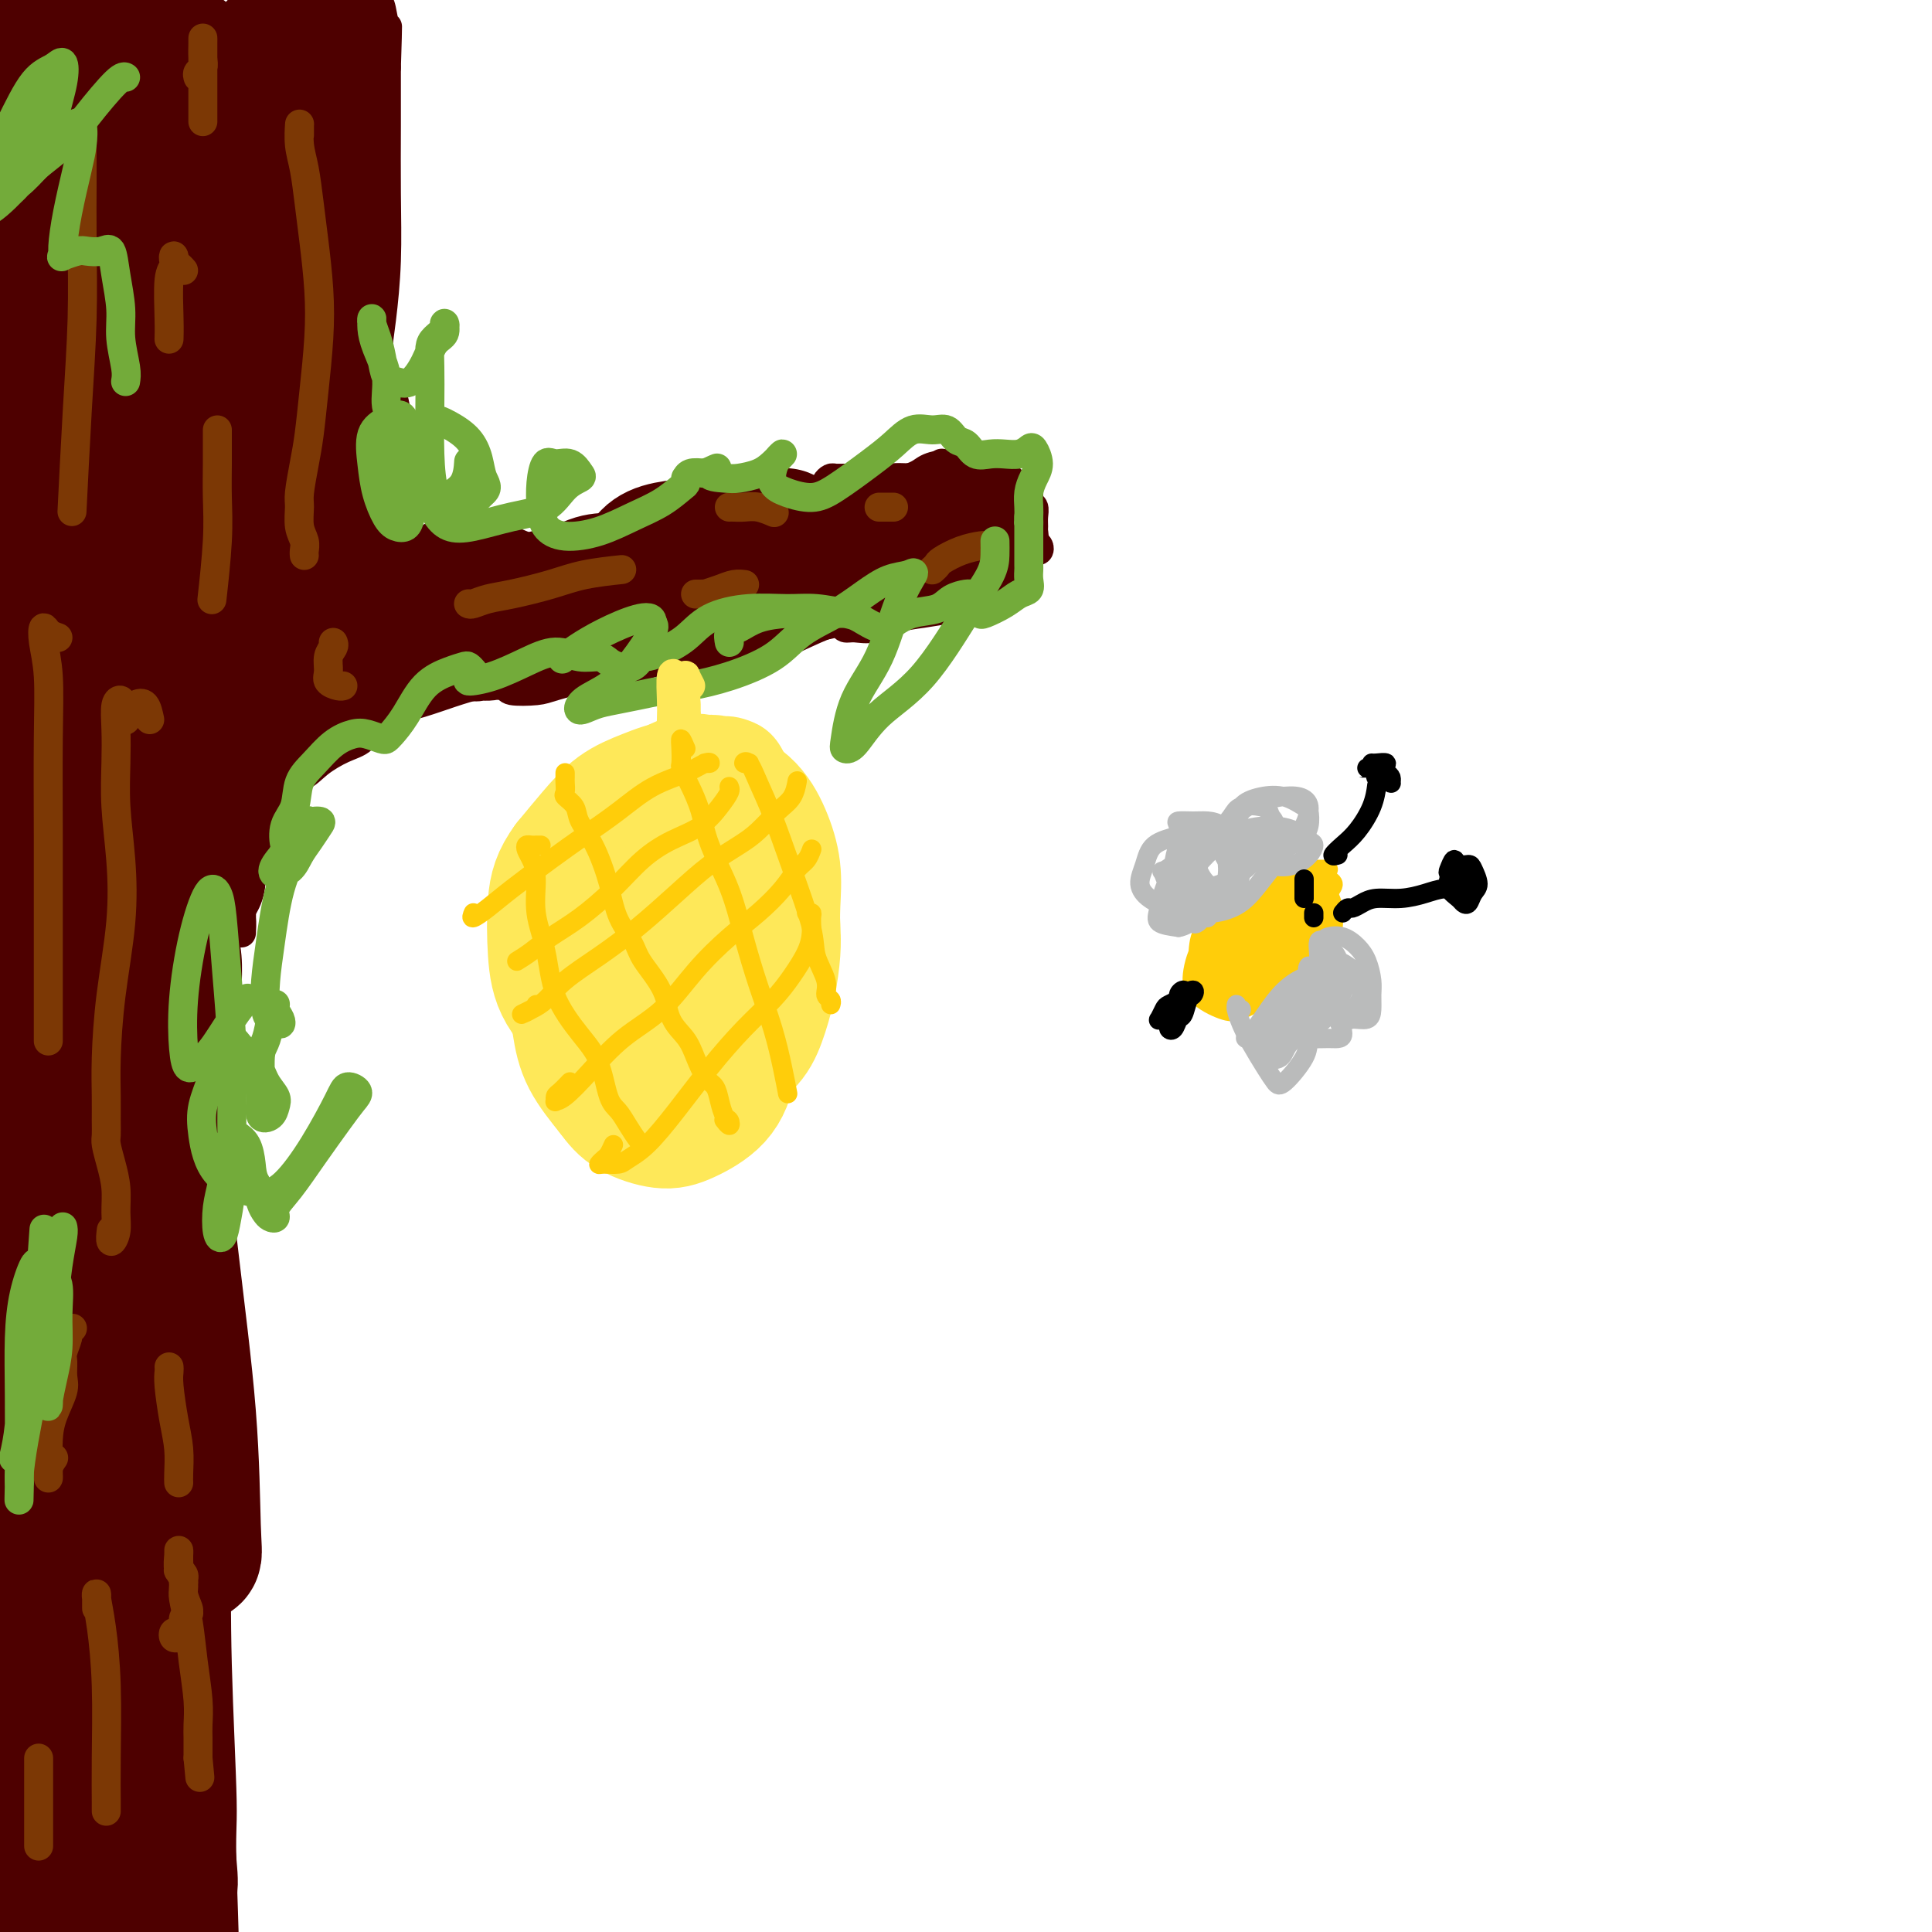 <svg viewBox='0 0 400 400' version='1.1' xmlns='http://www.w3.org/2000/svg' xmlns:xlink='http://www.w3.org/1999/xlink'><g fill='none' stroke='#4E0000' stroke-width='6' stroke-linecap='round' stroke-linejoin='round'><path d='M46,395c-0.846,0.007 -1.691,0.014 -2,0c-0.309,-0.014 -0.081,-0.049 0,0c0.081,0.049 0.015,0.181 0,0c-0.015,-0.181 0.021,-0.674 0,-1c-0.021,-0.326 -0.099,-0.485 0,-1c0.099,-0.515 0.374,-1.385 0,-2c-0.374,-0.615 -1.396,-0.975 -2,-2c-0.604,-1.025 -0.788,-2.715 -1,-5c-0.212,-2.285 -0.450,-5.165 -1,-8c-0.550,-2.835 -1.412,-5.625 -2,-8c-0.588,-2.375 -0.901,-4.333 -1,-6c-0.099,-1.667 0.016,-3.041 0,-4c-0.016,-0.959 -0.163,-1.502 0,-2c0.163,-0.498 0.636,-0.951 1,-1c0.364,-0.049 0.619,0.307 1,1c0.381,0.693 0.888,1.722 1,4c0.112,2.278 -0.170,5.804 0,9c0.170,3.196 0.792,6.061 1,9c0.208,2.939 0.003,5.952 0,8c-0.003,2.048 0.196,3.133 0,4c-0.196,0.867 -0.787,1.518 -1,2c-0.213,0.482 -0.046,0.795 0,1c0.046,0.205 -0.028,0.303 0,0c0.028,-0.303 0.158,-1.007 0,-2c-0.158,-0.993 -0.603,-2.276 -1,-4c-0.397,-1.724 -0.748,-3.891 -1,-7c-0.252,-3.109 -0.407,-7.162 0,-12c0.407,-4.838 1.377,-10.462 2,-15c0.623,-4.538 0.898,-7.991 1,-10c0.102,-2.009 0.029,-2.574 0,-3c-0.029,-0.426 -0.015,-0.713 0,-1'/><path d='M41,339c0.415,-5.933 -0.047,-0.266 0,3c0.047,3.266 0.602,4.129 1,7c0.398,2.871 0.638,7.749 1,13c0.362,5.251 0.844,10.875 1,16c0.156,5.125 -0.015,9.752 0,12c0.015,2.248 0.215,2.116 0,3c-0.215,0.884 -0.846,2.782 -1,4c-0.154,1.218 0.169,1.755 0,2c-0.169,0.245 -0.831,0.196 -1,0c-0.169,-0.196 0.155,-0.540 0,-1c-0.155,-0.460 -0.788,-1.037 -1,-3c-0.212,-1.963 -0.004,-5.312 0,-9c0.004,-3.688 -0.195,-7.716 0,-13c0.195,-5.284 0.783,-11.826 1,-17c0.217,-5.174 0.061,-8.980 0,-12c-0.061,-3.020 -0.027,-5.253 0,-7c0.027,-1.747 0.046,-3.007 0,-4c-0.046,-0.993 -0.156,-1.720 0,-2c0.156,-0.280 0.579,-0.115 1,0c0.421,0.115 0.842,0.178 1,2c0.158,1.822 0.054,5.402 0,9c-0.054,3.598 -0.057,7.213 0,12c0.057,4.787 0.174,10.747 0,15c-0.174,4.253 -0.638,6.798 -1,9c-0.362,2.202 -0.620,4.062 -1,5c-0.380,0.938 -0.881,0.956 -1,1c-0.119,0.044 0.143,0.115 0,-1c-0.143,-1.115 -0.692,-3.416 -1,-7c-0.308,-3.584 -0.374,-8.453 0,-15c0.374,-6.547 1.187,-14.774 2,-23'/><path d='M42,338c0.452,-11.343 1.581,-17.199 2,-22c0.419,-4.801 0.126,-8.545 0,-12c-0.126,-3.455 -0.085,-6.620 0,-9c0.085,-2.380 0.215,-3.976 0,-5c-0.215,-1.024 -0.776,-1.476 -1,-1c-0.224,0.476 -0.112,1.880 0,4c0.112,2.120 0.226,4.956 0,9c-0.226,4.044 -0.790,9.294 -1,14c-0.210,4.706 -0.067,8.867 0,12c0.067,3.133 0.056,5.240 0,6c-0.056,0.760 -0.158,0.175 0,0c0.158,-0.175 0.576,0.060 1,0c0.424,-0.060 0.856,-0.416 1,-1c0.144,-0.584 0.001,-1.395 0,-3c-0.001,-1.605 0.139,-4.004 0,-7c-0.139,-2.996 -0.559,-6.589 -1,-10c-0.441,-3.411 -0.904,-6.640 -1,-10c-0.096,-3.360 0.174,-6.849 0,-9c-0.174,-2.151 -0.793,-2.962 -1,-4c-0.207,-1.038 -0.003,-2.301 0,-4c0.003,-1.699 -0.195,-3.834 0,-5c0.195,-1.166 0.784,-1.363 1,-1c0.216,0.363 0.058,1.286 0,3c-0.058,1.714 -0.015,4.219 0,7c0.015,2.781 0.004,5.838 0,8c-0.004,2.162 -0.001,3.428 0,5c0.001,1.572 0.000,3.449 0,4c-0.000,0.551 -0.000,-0.225 0,-1'/><path d='M42,306c-0.011,3.426 -0.540,-0.510 -1,-3c-0.460,-2.490 -0.851,-3.533 -1,-5c-0.149,-1.467 -0.055,-3.358 0,-6c0.055,-2.642 0.071,-6.036 0,-9c-0.071,-2.964 -0.228,-5.498 0,-8c0.228,-2.502 0.842,-4.970 1,-7c0.158,-2.030 -0.139,-3.621 0,-5c0.139,-1.379 0.713,-2.546 1,-4c0.287,-1.454 0.288,-3.194 0,-4c-0.288,-0.806 -0.865,-0.676 -1,-1c-0.135,-0.324 0.171,-1.102 0,-1c-0.171,0.102 -0.820,1.084 -1,2c-0.180,0.916 0.110,1.767 0,3c-0.110,1.233 -0.618,2.849 -1,5c-0.382,2.151 -0.637,4.836 -1,7c-0.363,2.164 -0.833,3.807 -1,5c-0.167,1.193 -0.032,1.937 0,2c0.032,0.063 -0.038,-0.555 0,-1c0.038,-0.445 0.185,-0.717 0,-2c-0.185,-1.283 -0.701,-3.578 -1,-6c-0.299,-2.422 -0.381,-4.971 0,-8c0.381,-3.029 1.227,-6.537 2,-10c0.773,-3.463 1.475,-6.879 2,-9c0.525,-2.121 0.873,-2.945 1,-4c0.127,-1.055 0.034,-2.341 0,-3c-0.034,-0.659 -0.009,-0.692 0,-1c0.009,-0.308 0.002,-0.891 0,-1c-0.002,-0.109 -0.001,0.254 0,1c0.001,0.746 0.000,1.873 0,3'/><path d='M41,236c0.775,-4.246 0.211,1.137 0,4c-0.211,2.863 -0.071,3.204 0,4c0.071,0.796 0.071,2.046 0,3c-0.071,0.954 -0.212,1.610 0,2c0.212,0.390 0.779,0.512 1,0c0.221,-0.512 0.098,-1.658 0,-3c-0.098,-1.342 -0.169,-2.880 0,-5c0.169,-2.120 0.578,-4.820 1,-8c0.422,-3.180 0.855,-6.839 1,-10c0.145,-3.161 0.000,-5.825 0,-8c-0.000,-2.175 0.143,-3.860 0,-5c-0.143,-1.140 -0.573,-1.735 -1,-2c-0.427,-0.265 -0.850,-0.199 -1,0c-0.150,0.199 -0.026,0.531 0,1c0.026,0.469 -0.046,1.074 0,3c0.046,1.926 0.208,5.172 0,8c-0.208,2.828 -0.788,5.238 -1,8c-0.212,2.762 -0.057,5.875 0,8c0.057,2.125 0.016,3.263 0,4c-0.016,0.737 -0.008,1.075 0,1c0.008,-0.075 0.015,-0.563 0,-1c-0.015,-0.437 -0.054,-0.822 0,-1c0.054,-0.178 0.199,-0.148 0,-1c-0.199,-0.852 -0.744,-2.588 -1,-5c-0.256,-2.412 -0.222,-5.502 0,-9c0.222,-3.498 0.634,-7.404 1,-11c0.366,-3.596 0.686,-6.881 1,-9c0.314,-2.119 0.623,-3.070 1,-4c0.377,-0.930 0.822,-1.837 1,-2c0.178,-0.163 0.089,0.419 0,1'/><path d='M44,199c0.467,-6.952 0.136,-0.332 0,3c-0.136,3.332 -0.075,3.377 0,5c0.075,1.623 0.164,4.824 0,8c-0.164,3.176 -0.580,6.326 -1,9c-0.420,2.674 -0.845,4.872 -1,6c-0.155,1.128 -0.042,1.186 0,1c0.042,-0.186 0.011,-0.616 0,-1c-0.011,-0.384 -0.002,-0.724 0,-1c0.002,-0.276 -0.001,-0.489 0,-1c0.001,-0.511 0.008,-1.319 0,-3c-0.008,-1.681 -0.030,-4.235 0,-7c0.030,-2.765 0.113,-5.740 0,-9c-0.113,-3.260 -0.422,-6.805 0,-10c0.422,-3.195 1.576,-6.041 2,-8c0.424,-1.959 0.117,-3.030 0,-4c-0.117,-0.970 -0.046,-1.837 0,-2c0.046,-0.163 0.065,0.380 0,1c-0.065,0.620 -0.213,1.318 0,2c0.213,0.682 0.788,1.349 1,3c0.212,1.651 0.059,4.286 0,7c-0.059,2.714 -0.026,5.507 0,8c0.026,2.493 0.046,4.687 0,6c-0.046,1.313 -0.156,1.744 0,2c0.156,0.256 0.579,0.338 1,0c0.421,-0.338 0.841,-1.097 1,-2c0.159,-0.903 0.056,-1.952 0,-3c-0.056,-1.048 -0.067,-2.095 0,-4c0.067,-1.905 0.210,-4.667 0,-7c-0.210,-2.333 -0.774,-4.238 -1,-6c-0.226,-1.762 -0.113,-3.381 0,-5'/><path d='M46,187c-0.164,-4.394 -0.073,-4.378 0,-5c0.073,-0.622 0.127,-1.880 0,-3c-0.127,-1.120 -0.437,-2.100 0,-3c0.437,-0.900 1.620,-1.721 2,-2c0.380,-0.279 -0.042,-0.017 0,0c0.042,0.017 0.547,-0.210 1,0c0.453,0.210 0.853,0.858 1,2c0.147,1.142 0.040,2.780 0,5c-0.040,2.220 -0.012,5.023 0,7c0.012,1.977 0.010,3.129 0,4c-0.010,0.871 -0.028,1.461 0,1c0.028,-0.461 0.102,-1.975 0,-3c-0.102,-1.025 -0.379,-1.562 0,-3c0.379,-1.438 1.415,-3.777 2,-6c0.585,-2.223 0.719,-4.329 1,-6c0.281,-1.671 0.708,-2.907 1,-4c0.292,-1.093 0.449,-2.043 1,-3c0.551,-0.957 1.496,-1.919 2,-3c0.504,-1.081 0.568,-2.279 1,-3c0.432,-0.721 1.232,-0.963 1,0c-0.232,0.963 -1.495,3.132 -2,4c-0.505,0.868 -0.253,0.434 0,0'/><path d='M58,171c-0.340,0.057 -0.679,0.115 -1,0c-0.321,-0.115 -0.623,-0.401 -1,-1c-0.377,-0.599 -0.829,-1.509 -1,-2c-0.171,-0.491 -0.061,-0.562 0,-1c0.061,-0.438 0.072,-1.243 0,-2c-0.072,-0.757 -0.228,-1.468 0,-2c0.228,-0.532 0.840,-0.886 1,-1c0.160,-0.114 -0.133,0.011 0,0c0.133,-0.011 0.691,-0.160 1,-1c0.309,-0.840 0.368,-2.372 1,-3c0.632,-0.628 1.836,-0.352 3,-1c1.164,-0.648 2.288,-2.220 3,-3c0.712,-0.780 1.012,-0.770 2,-1c0.988,-0.230 2.665,-0.702 4,-1c1.335,-0.298 2.329,-0.424 3,-1c0.671,-0.576 1.020,-1.603 2,-2c0.980,-0.397 2.590,-0.164 3,0c0.410,0.164 -0.380,0.261 -1,1c-0.620,0.739 -1.071,2.122 -2,3c-0.929,0.878 -2.336,1.250 -4,2c-1.664,0.750 -3.584,1.876 -5,3c-1.416,1.124 -2.329,2.244 -4,3c-1.671,0.756 -4.101,1.148 -5,2c-0.899,0.852 -0.266,2.165 0,2c0.266,-0.165 0.164,-1.807 1,-3c0.836,-1.193 2.610,-1.937 4,-3c1.390,-1.063 2.397,-2.447 4,-4c1.603,-1.553 3.801,-3.277 6,-5'/><path d='M72,150c3.647,-2.855 5.264,-3.493 7,-5c1.736,-1.507 3.592,-3.885 5,-5c1.408,-1.115 2.368,-0.969 3,-1c0.632,-0.031 0.934,-0.241 1,0c0.066,0.241 -0.106,0.932 0,1c0.106,0.068 0.489,-0.488 0,0c-0.489,0.488 -1.850,2.018 -3,3c-1.150,0.982 -2.090,1.414 -3,2c-0.910,0.586 -1.790,1.325 -3,2c-1.210,0.675 -2.750,1.285 -4,2c-1.250,0.715 -2.208,1.535 -3,2c-0.792,0.465 -1.416,0.574 -2,1c-0.584,0.426 -1.127,1.167 -1,1c0.127,-0.167 0.922,-1.242 2,-2c1.078,-0.758 2.437,-1.198 4,-2c1.563,-0.802 3.329,-1.966 5,-3c1.671,-1.034 3.247,-1.937 5,-3c1.753,-1.063 3.684,-2.285 5,-3c1.316,-0.715 2.015,-0.924 3,-1c0.985,-0.076 2.254,-0.020 3,0c0.746,0.020 0.970,0.005 1,0c0.030,-0.005 -0.133,0.000 0,0c0.133,-0.000 0.561,-0.005 0,0c-0.561,0.005 -2.112,0.021 -3,0c-0.888,-0.021 -1.114,-0.078 -2,0c-0.886,0.078 -2.431,0.290 -4,1c-1.569,0.710 -3.163,1.917 -5,3c-1.837,1.083 -3.919,2.041 -6,3'/><path d='M77,146c-3.431,1.584 -2.508,2.044 -2,2c0.508,-0.044 0.602,-0.593 1,-1c0.398,-0.407 1.100,-0.672 2,-1c0.900,-0.328 2.000,-0.719 3,-1c1.000,-0.281 1.902,-0.454 3,-1c1.098,-0.546 2.391,-1.467 4,-2c1.609,-0.533 3.533,-0.679 5,-1c1.467,-0.321 2.479,-0.817 4,-1c1.521,-0.183 3.553,-0.053 5,0c1.447,0.053 2.308,0.028 3,0c0.692,-0.028 1.214,-0.059 2,0c0.786,0.059 1.837,0.208 2,0c0.163,-0.208 -0.560,-0.774 -1,-1c-0.440,-0.226 -0.597,-0.114 -1,0c-0.403,0.114 -1.054,0.229 -2,0c-0.946,-0.229 -2.189,-0.804 -3,-1c-0.811,-0.196 -1.189,-0.014 -2,0c-0.811,0.014 -2.053,-0.140 -3,0c-0.947,0.140 -1.599,0.573 -2,1c-0.401,0.427 -0.551,0.847 -1,1c-0.449,0.153 -1.198,0.037 -1,0c0.198,-0.037 1.344,0.004 2,0c0.656,-0.004 0.823,-0.054 2,0c1.177,0.054 3.365,0.213 5,0c1.635,-0.213 2.717,-0.799 4,-1c1.283,-0.201 2.769,-0.016 4,0c1.231,0.016 2.209,-0.138 3,0c0.791,0.138 1.396,0.569 2,1'/><path d='M115,140c3.169,0.002 0.592,0.008 -1,0c-1.592,-0.008 -2.200,-0.030 -3,0c-0.800,0.030 -1.794,0.113 -3,0c-1.206,-0.113 -2.626,-0.423 -4,0c-1.374,0.423 -2.703,1.577 -4,2c-1.297,0.423 -2.564,0.114 -3,0c-0.436,-0.114 -0.043,-0.033 0,0c0.043,0.033 -0.264,0.019 0,0c0.264,-0.019 1.101,-0.044 2,0c0.899,0.044 1.861,0.155 3,0c1.139,-0.155 2.455,-0.578 4,-1c1.545,-0.422 3.320,-0.844 5,-1c1.680,-0.156 3.264,-0.046 5,0c1.736,0.046 3.625,0.027 5,0c1.375,-0.027 2.237,-0.064 3,0c0.763,0.064 1.429,0.227 2,0c0.571,-0.227 1.048,-0.846 1,-1c-0.048,-0.154 -0.622,0.155 -1,0c-0.378,-0.155 -0.559,-0.774 -1,-1c-0.441,-0.226 -1.143,-0.058 -2,0c-0.857,0.058 -1.871,0.005 -3,0c-1.129,-0.005 -2.373,0.036 -4,0c-1.627,-0.036 -3.638,-0.151 -5,0c-1.362,0.151 -2.076,0.566 -3,1c-0.924,0.434 -2.056,0.886 -3,1c-0.944,0.114 -1.698,-0.110 -2,0c-0.302,0.110 -0.151,0.555 0,1'/><path d='M103,141c-3.536,0.477 -0.376,0.671 1,1c1.376,0.329 0.966,0.794 2,1c1.034,0.206 3.510,0.154 5,0c1.490,-0.154 1.992,-0.409 4,-1c2.008,-0.591 5.521,-1.517 8,-2c2.479,-0.483 3.925,-0.522 6,-1c2.075,-0.478 4.781,-1.396 7,-2c2.219,-0.604 3.952,-0.894 5,-1c1.048,-0.106 1.411,-0.027 2,0c0.589,0.027 1.403,0.004 2,0c0.597,-0.004 0.975,0.012 1,0c0.025,-0.012 -0.303,-0.052 -1,0c-0.697,0.052 -1.762,0.196 -3,0c-1.238,-0.196 -2.650,-0.733 -4,-1c-1.350,-0.267 -2.637,-0.264 -4,0c-1.363,0.264 -2.802,0.789 -4,1c-1.198,0.211 -2.156,0.109 -3,0c-0.844,-0.109 -1.574,-0.224 -2,0c-0.426,0.224 -0.546,0.789 0,1c0.546,0.211 1.760,0.069 3,0c1.240,-0.069 2.507,-0.066 4,0c1.493,0.066 3.213,0.193 6,0c2.787,-0.193 6.640,-0.707 10,-1c3.360,-0.293 6.226,-0.366 9,-1c2.774,-0.634 5.455,-1.830 8,-3c2.545,-1.170 4.954,-2.315 7,-3c2.046,-0.685 3.727,-0.910 5,-1c1.273,-0.090 2.136,-0.045 3,0'/><path d='M180,128c3.835,-1.099 1.921,-0.347 1,0c-0.921,0.347 -0.850,0.289 -1,0c-0.150,-0.289 -0.520,-0.810 -1,-1c-0.480,-0.190 -1.071,-0.051 -2,0c-0.929,0.051 -2.196,0.014 -3,0c-0.804,-0.014 -1.143,-0.004 -2,0c-0.857,0.004 -2.231,0.001 -3,0c-0.769,-0.001 -0.934,-0.000 -1,0c-0.066,0.000 -0.033,0.000 0,0'/><path d='M180,105c-0.126,-0.430 -0.251,-0.860 0,-1c0.251,-0.140 0.880,0.011 1,0c0.120,-0.011 -0.269,-0.183 -1,0c-0.731,0.183 -1.804,0.721 -3,1c-1.196,0.279 -2.515,0.299 -4,1c-1.485,0.701 -3.136,2.083 -5,3c-1.864,0.917 -3.940,1.369 -6,2c-2.060,0.631 -4.103,1.441 -6,2c-1.897,0.559 -3.649,0.868 -5,1c-1.351,0.132 -2.303,0.088 -3,0c-0.697,-0.088 -1.140,-0.218 -2,0c-0.860,0.218 -2.138,0.786 -3,1c-0.862,0.214 -1.309,0.073 -1,0c0.309,-0.073 1.373,-0.079 2,0c0.627,0.079 0.818,0.242 2,0c1.182,-0.242 3.356,-0.891 5,-1c1.644,-0.109 2.756,0.321 4,0c1.244,-0.321 2.618,-1.392 4,-2c1.382,-0.608 2.773,-0.754 4,-1c1.227,-0.246 2.290,-0.592 3,-1c0.710,-0.408 1.067,-0.880 1,-1c-0.067,-0.120 -0.559,0.110 -1,0c-0.441,-0.110 -0.832,-0.559 -2,-1c-1.168,-0.441 -3.115,-0.872 -5,-1c-1.885,-0.128 -3.710,0.049 -6,0c-2.290,-0.049 -5.047,-0.322 -8,0c-2.953,0.322 -6.103,1.241 -9,2c-2.897,0.759 -5.542,1.360 -8,2c-2.458,0.640 -4.729,1.320 -7,2'/><path d='M121,113c-4.803,1.106 -4.811,0.870 -5,1c-0.189,0.130 -0.558,0.624 -1,1c-0.442,0.376 -0.956,0.632 -1,1c-0.044,0.368 0.384,0.847 1,1c0.616,0.153 1.421,-0.019 3,0c1.579,0.019 3.931,0.231 6,0c2.069,-0.231 3.855,-0.903 6,-1c2.145,-0.097 4.648,0.380 7,0c2.352,-0.380 4.551,-1.619 6,-2c1.449,-0.381 2.146,0.094 3,0c0.854,-0.094 1.863,-0.758 2,-1c0.137,-0.242 -0.600,-0.061 -1,0c-0.400,0.061 -0.465,0.004 -1,0c-0.535,-0.004 -1.542,0.045 -3,0c-1.458,-0.045 -3.368,-0.185 -6,0c-2.632,0.185 -5.986,0.695 -9,1c-3.014,0.305 -5.689,0.407 -9,1c-3.311,0.593 -7.257,1.679 -10,2c-2.743,0.321 -4.282,-0.124 -6,0c-1.718,0.124 -3.615,0.816 -5,1c-1.385,0.184 -2.259,-0.138 -3,0c-0.741,0.138 -1.349,0.738 -1,1c0.349,0.262 1.657,0.187 3,0c1.343,-0.187 2.723,-0.485 5,-1c2.277,-0.515 5.453,-1.249 8,-2c2.547,-0.751 4.466,-1.521 6,-2c1.534,-0.479 2.682,-0.667 4,-1c1.318,-0.333 2.805,-0.809 3,-1c0.195,-0.191 -0.903,-0.095 -2,0'/><path d='M121,112c3.193,-0.545 -1.824,1.091 -5,2c-3.176,0.909 -4.511,1.091 -7,2c-2.489,0.909 -6.131,2.545 -10,4c-3.869,1.455 -7.965,2.730 -11,4c-3.035,1.270 -5.009,2.534 -6,3c-0.991,0.466 -0.997,0.133 -1,0c-0.003,-0.133 -0.001,-0.067 0,0'/><path d='M97,111c0.305,0.104 0.610,0.208 0,0c-0.610,-0.208 -2.137,-0.730 -3,-1c-0.863,-0.270 -1.064,-0.290 -2,0c-0.936,0.290 -2.606,0.891 -4,2c-1.394,1.109 -2.511,2.728 -4,4c-1.489,1.272 -3.352,2.198 -5,3c-1.648,0.802 -3.083,1.481 -4,2c-0.917,0.519 -1.317,0.879 -2,1c-0.683,0.121 -1.649,0.002 -2,0c-0.351,-0.002 -0.088,0.114 0,0c0.088,-0.114 -0.001,-0.457 0,-1c0.001,-0.543 0.091,-1.286 0,-2c-0.091,-0.714 -0.363,-1.400 0,-3c0.363,-1.600 1.362,-4.114 2,-6c0.638,-1.886 0.914,-3.144 1,-4c0.086,-0.856 -0.020,-1.310 0,-2c0.020,-0.690 0.164,-1.617 0,-2c-0.164,-0.383 -0.636,-0.221 -1,0c-0.364,0.221 -0.620,0.502 -1,1c-0.380,0.498 -0.883,1.213 -1,3c-0.117,1.787 0.151,4.646 0,7c-0.151,2.354 -0.720,4.202 -1,6c-0.280,1.798 -0.272,3.546 0,4c0.272,0.454 0.808,-0.386 1,-1c0.192,-0.614 0.042,-1.003 0,-2c-0.042,-0.997 0.025,-2.602 0,-5c-0.025,-2.398 -0.142,-5.590 0,-9c0.142,-3.410 0.543,-7.038 0,-11c-0.543,-3.962 -2.031,-8.259 -3,-11c-0.969,-2.741 -1.420,-3.926 -2,-5c-0.580,-1.074 -1.290,-2.037 -2,-3'/><path d='M64,76c-1.083,-3.217 -0.292,-1.760 0,-1c0.292,0.760 0.083,0.823 0,2c-0.083,1.177 -0.041,3.468 0,6c0.041,2.532 0.082,5.305 0,9c-0.082,3.695 -0.285,8.312 0,12c0.285,3.688 1.060,6.447 2,8c0.940,1.553 2.045,1.900 3,2c0.955,0.100 1.759,-0.048 2,-1c0.241,-0.952 -0.080,-2.709 0,-4c0.080,-1.291 0.561,-2.118 1,-4c0.439,-1.882 0.836,-4.821 1,-8c0.164,-3.179 0.096,-6.599 0,-11c-0.096,-4.401 -0.221,-9.785 0,-16c0.221,-6.215 0.788,-13.263 1,-18c0.212,-4.737 0.070,-7.164 0,-10c-0.070,-2.836 -0.068,-6.081 0,-8c0.068,-1.919 0.203,-2.512 0,-3c-0.203,-0.488 -0.745,-0.869 -1,-1c-0.255,-0.131 -0.223,-0.010 0,1c0.223,1.010 0.638,2.909 1,6c0.362,3.091 0.672,7.373 1,12c0.328,4.627 0.676,9.598 1,14c0.324,4.402 0.626,8.234 1,11c0.374,2.766 0.822,4.466 1,5c0.178,0.534 0.086,-0.097 0,-1c-0.086,-0.903 -0.167,-2.078 0,-4c0.167,-1.922 0.581,-4.592 1,-8c0.419,-3.408 0.844,-7.553 1,-12c0.156,-4.447 0.042,-9.197 0,-14c-0.042,-4.803 -0.012,-9.658 0,-14c0.012,-4.342 0.006,-8.171 0,-12'/><path d='M80,14c0.361,-11.647 0.264,-8.264 0,-8c-0.264,0.264 -0.694,-2.590 -1,-4c-0.306,-1.410 -0.488,-1.376 -1,-1c-0.512,0.376 -1.352,1.094 -2,3c-0.648,1.906 -1.103,5.001 -2,8c-0.897,2.999 -2.237,5.903 -3,10c-0.763,4.097 -0.948,9.389 -1,15c-0.052,5.611 0.031,11.542 0,16c-0.031,4.458 -0.176,7.442 0,9c0.176,1.558 0.674,1.688 1,1c0.326,-0.688 0.480,-2.196 1,-4c0.520,-1.804 1.407,-3.905 2,-7c0.593,-3.095 0.894,-7.183 1,-11c0.106,-3.817 0.018,-7.362 0,-12c-0.018,-4.638 0.033,-10.368 0,-15c-0.033,-4.632 -0.150,-8.167 -1,-11c-0.850,-2.833 -2.431,-4.966 -3,-6c-0.569,-1.034 -0.124,-0.971 0,-1c0.124,-0.029 -0.072,-0.149 0,1c0.072,1.149 0.412,3.569 1,7c0.588,3.431 1.425,7.875 2,13c0.575,5.125 0.890,10.932 1,17c0.110,6.068 0.016,12.396 0,18c-0.016,5.604 0.044,10.485 0,14c-0.044,3.515 -0.194,5.665 0,8c0.194,2.335 0.732,4.855 1,7c0.268,2.145 0.268,3.915 0,5c-0.268,1.085 -0.803,1.484 -1,1c-0.197,-0.484 -0.056,-1.853 0,-5c0.056,-3.147 0.028,-8.074 0,-13'/><path d='M75,69c0.237,-5.388 1.330,-10.358 2,-14c0.670,-3.642 0.915,-5.957 1,-7c0.085,-1.043 0.008,-0.813 0,0c-0.008,0.813 0.052,2.210 0,5c-0.052,2.790 -0.217,6.974 0,12c0.217,5.026 0.815,10.894 1,17c0.185,6.106 -0.042,12.450 0,17c0.042,4.550 0.352,7.307 0,10c-0.352,2.693 -1.366,5.323 -2,7c-0.634,1.677 -0.889,2.402 -1,3c-0.111,0.598 -0.080,1.070 0,1c0.080,-0.070 0.207,-0.681 0,-1c-0.207,-0.319 -0.749,-0.347 -1,-1c-0.251,-0.653 -0.213,-1.931 -1,-3c-0.787,-1.069 -2.401,-1.928 -3,-3c-0.599,-1.072 -0.183,-2.358 0,-3c0.183,-0.642 0.134,-0.642 0,-1c-0.134,-0.358 -0.355,-1.075 0,-1c0.355,0.075 1.284,0.942 2,2c0.716,1.058 1.219,2.308 2,4c0.781,1.692 1.841,3.828 3,5c1.159,1.172 2.416,1.380 4,2c1.584,0.620 3.495,1.652 6,2c2.505,0.348 5.606,0.014 8,0c2.394,-0.014 4.082,0.294 6,0c1.918,-0.294 4.067,-1.188 6,-2c1.933,-0.812 3.651,-1.541 5,-2c1.349,-0.459 2.331,-0.649 3,-1c0.669,-0.351 1.026,-0.864 1,-1c-0.026,-0.136 -0.436,0.104 -1,0c-0.564,-0.104 -1.282,-0.552 -2,-1'/><path d='M114,115c-0.738,-0.428 -1.583,-0.497 -3,-1c-1.417,-0.503 -3.406,-1.439 -5,-2c-1.594,-0.561 -2.792,-0.748 -5,0c-2.208,0.748 -5.427,2.431 -8,4c-2.573,1.569 -4.500,3.024 -6,4c-1.500,0.976 -2.573,1.475 -3,2c-0.427,0.525 -0.208,1.078 0,1c0.208,-0.078 0.406,-0.788 1,-1c0.594,-0.212 1.584,0.072 3,0c1.416,-0.072 3.260,-0.501 5,-1c1.740,-0.499 3.378,-1.067 6,-2c2.622,-0.933 6.230,-2.232 10,-4c3.770,-1.768 7.702,-4.005 11,-5c3.298,-0.995 5.963,-0.748 8,-1c2.037,-0.252 3.447,-1.002 4,-1c0.553,0.002 0.250,0.757 1,1c0.750,0.243 2.552,-0.026 4,0c1.448,0.026 2.543,0.347 4,0c1.457,-0.347 3.277,-1.361 5,-2c1.723,-0.639 3.351,-0.902 5,-1c1.649,-0.098 3.321,-0.030 4,0c0.679,0.030 0.367,0.022 1,0c0.633,-0.022 2.211,-0.057 3,0c0.789,0.057 0.789,0.208 1,0c0.211,-0.208 0.632,-0.774 1,-1c0.368,-0.226 0.684,-0.113 1,0'/><path d='M162,105c6.700,-0.766 2.449,-0.180 1,0c-1.449,0.180 -0.095,-0.045 1,0c1.095,0.045 1.931,0.362 3,0c1.069,-0.362 2.371,-1.402 4,-2c1.629,-0.598 3.585,-0.752 5,-1c1.415,-0.248 2.290,-0.588 3,-1c0.710,-0.412 1.256,-0.895 1,-1c-0.256,-0.105 -1.315,0.168 -2,0c-0.685,-0.168 -0.995,-0.778 -1,-1c-0.005,-0.222 0.296,-0.057 0,0c-0.296,0.057 -1.190,0.005 -2,0c-0.810,-0.005 -1.535,0.037 -2,0c-0.465,-0.037 -0.670,-0.154 -1,0c-0.330,0.154 -0.785,0.577 -1,1c-0.215,0.423 -0.190,0.845 0,1c0.190,0.155 0.546,0.041 1,0c0.454,-0.041 1.007,-0.011 2,0c0.993,0.011 2.427,0.003 3,0c0.573,-0.003 0.287,-0.002 0,0'/><path d='M182,128c0.224,0.120 0.448,0.240 1,0c0.552,-0.240 1.432,-0.838 2,-1c0.568,-0.162 0.823,0.114 2,0c1.177,-0.114 3.276,-0.619 5,-1c1.724,-0.381 3.071,-0.639 4,-1c0.929,-0.361 1.438,-0.825 2,-1c0.562,-0.175 1.178,-0.061 1,0c-0.178,0.061 -1.148,0.069 -2,0c-0.852,-0.069 -1.586,-0.215 -2,0c-0.414,0.215 -0.507,0.793 -1,1c-0.493,0.207 -1.385,0.044 -2,0c-0.615,-0.044 -0.951,0.030 -2,0c-1.049,-0.030 -2.810,-0.163 -4,0c-1.190,0.163 -1.809,0.622 -3,1c-1.191,0.378 -2.956,0.675 -4,1c-1.044,0.325 -1.369,0.677 -2,1c-0.631,0.323 -1.569,0.616 -2,1c-0.431,0.384 -0.354,0.860 0,1c0.354,0.140 0.985,-0.057 2,0c1.015,0.057 2.414,0.366 4,0c1.586,-0.366 3.360,-1.408 5,-2c1.640,-0.592 3.146,-0.733 5,-1c1.854,-0.267 4.057,-0.660 6,-1c1.943,-0.340 3.627,-0.626 5,-1c1.373,-0.374 2.434,-0.835 3,-1c0.566,-0.165 0.636,-0.034 1,0c0.364,0.034 1.021,-0.029 1,0c-0.021,0.029 -0.720,0.151 -1,0c-0.280,-0.151 -0.140,-0.576 0,-1'/><path d='M206,123c4.730,-1.474 1.054,-2.159 0,-3c-1.054,-0.841 0.512,-1.838 1,-3c0.488,-1.162 -0.104,-2.488 0,-4c0.104,-1.512 0.904,-3.209 1,-4c0.096,-0.791 -0.510,-0.676 -1,-1c-0.490,-0.324 -0.863,-1.086 -1,-1c-0.137,0.086 -0.037,1.019 0,2c0.037,0.981 0.010,2.011 0,3c-0.010,0.989 -0.003,1.937 0,3c0.003,1.063 0.003,2.239 0,3c-0.003,0.761 -0.009,1.106 0,1c0.009,-0.106 0.032,-0.663 0,-1c-0.032,-0.337 -0.121,-0.455 0,-1c0.121,-0.545 0.450,-1.517 0,-3c-0.450,-1.483 -1.679,-3.478 -2,-5c-0.321,-1.522 0.268,-2.570 0,-4c-0.268,-1.430 -1.392,-3.243 -2,-5c-0.608,-1.757 -0.698,-3.458 -1,-4c-0.302,-0.542 -0.814,0.074 -1,0c-0.186,-0.074 -0.047,-0.839 0,0c0.047,0.839 0.000,3.282 0,5c-0.000,1.718 0.046,2.711 0,4c-0.046,1.289 -0.184,2.874 0,4c0.184,1.126 0.690,1.793 1,2c0.310,0.207 0.423,-0.048 1,0c0.577,0.048 1.617,0.397 2,0c0.383,-0.397 0.109,-1.542 0,-2c-0.109,-0.458 -0.055,-0.229 0,0'/><path d='M204,109c0.652,-0.341 0.284,-1.194 0,-2c-0.284,-0.806 -0.482,-1.564 -1,-2c-0.518,-0.436 -1.354,-0.548 -2,-1c-0.646,-0.452 -1.101,-1.243 -2,-2c-0.899,-0.757 -2.241,-1.481 -4,-2c-1.759,-0.519 -3.936,-0.833 -6,-1c-2.064,-0.167 -4.017,-0.188 -5,0c-0.983,0.188 -0.997,0.586 -2,1c-1.003,0.414 -2.996,0.843 -3,1c-0.004,0.157 1.982,0.042 3,0c1.018,-0.042 1.067,-0.011 2,0c0.933,0.011 2.749,0.003 4,0c1.251,-0.003 1.939,-0.001 3,0c1.061,0.001 2.497,0.000 4,0c1.503,-0.000 3.074,-0.000 3,0c-0.074,0.000 -1.794,0.000 -3,0c-1.206,-0.000 -1.900,-0.000 -3,0c-1.100,0.000 -2.607,0.000 -4,0c-1.393,-0.000 -2.673,-0.000 -4,0c-1.327,0.000 -2.700,0.001 -4,0c-1.300,-0.001 -2.526,-0.003 -3,0c-0.474,0.003 -0.196,0.012 0,0c0.196,-0.012 0.310,-0.044 1,0c0.690,0.044 1.955,0.166 3,0c1.045,-0.166 1.870,-0.619 3,-1c1.130,-0.381 2.565,-0.691 4,-1'/><path d='M188,99c2.424,-0.705 2.983,-1.468 4,-2c1.017,-0.532 2.492,-0.833 4,-1c1.508,-0.167 3.048,-0.200 4,0c0.952,0.200 1.316,0.632 2,1c0.684,0.368 1.689,0.671 2,1c0.311,0.329 -0.071,0.683 0,1c0.071,0.317 0.596,0.595 1,1c0.404,0.405 0.685,0.935 1,1c0.315,0.065 0.662,-0.334 1,0c0.338,0.334 0.668,1.403 1,2c0.332,0.597 0.666,0.722 1,1c0.334,0.278 0.668,0.708 1,1c0.332,0.292 0.662,0.445 1,1c0.338,0.555 0.682,1.510 1,2c0.318,0.490 0.608,0.513 1,1c0.392,0.487 0.887,1.436 1,2c0.113,0.564 -0.156,0.743 0,1c0.156,0.257 0.737,0.592 1,1c0.263,0.408 0.210,0.888 0,1c-0.210,0.112 -0.575,-0.143 -1,0c-0.425,0.143 -0.911,0.683 -1,1c-0.089,0.317 0.218,0.410 0,1c-0.218,0.590 -0.961,1.679 -2,2c-1.039,0.321 -2.375,-0.124 -3,0c-0.625,0.124 -0.539,0.817 -1,1c-0.461,0.183 -1.469,-0.144 -2,0c-0.531,0.144 -0.586,0.760 -1,1c-0.414,0.240 -1.188,0.103 -2,0c-0.812,-0.103 -1.660,-0.172 -2,0c-0.340,0.172 -0.170,0.586 0,1'/><path d='M200,121c-1.511,0.452 0.212,0.082 1,0c0.788,-0.082 0.642,0.125 1,0c0.358,-0.125 1.219,-0.582 2,-1c0.781,-0.418 1.481,-0.797 2,-1c0.519,-0.203 0.857,-0.229 2,-1c1.143,-0.771 3.091,-2.286 4,-3c0.909,-0.714 0.779,-0.628 1,-1c0.221,-0.372 0.792,-1.203 1,-2c0.208,-0.797 0.052,-1.560 0,-2c-0.052,-0.440 0.001,-0.555 0,-1c-0.001,-0.445 -0.055,-1.218 0,-2c0.055,-0.782 0.218,-1.571 0,-2c-0.218,-0.429 -0.817,-0.496 -1,-1c-0.183,-0.504 0.051,-1.446 0,-2c-0.051,-0.554 -0.386,-0.722 -1,-1c-0.614,-0.278 -1.507,-0.667 -2,-1c-0.493,-0.333 -0.587,-0.610 -1,-1c-0.413,-0.390 -1.144,-0.893 -2,-1c-0.856,-0.107 -1.837,0.182 -3,0c-1.163,-0.182 -2.508,-0.833 -4,-1c-1.492,-0.167 -3.132,0.151 -4,0c-0.868,-0.151 -0.964,-0.771 -1,-1c-0.036,-0.229 -0.010,-0.065 0,0c0.010,0.065 0.005,0.033 0,0'/></g>
<g fill='none' stroke='#4E0000' stroke-width='28' stroke-linecap='round' stroke-linejoin='round'><path d='M19,172c-0.965,-2.972 -1.929,-5.944 -3,-9c-1.071,-3.056 -2.248,-6.196 -3,-11c-0.752,-4.804 -1.077,-11.273 -1,-19c0.077,-7.727 0.557,-16.711 2,-26c1.443,-9.289 3.848,-18.882 6,-26c2.152,-7.118 4.053,-11.762 5,-14c0.947,-2.238 0.942,-2.071 1,-1c0.058,1.071 0.178,3.044 0,7c-0.178,3.956 -0.654,9.893 -1,18c-0.346,8.107 -0.562,18.385 -1,29c-0.438,10.615 -1.098,21.568 -1,35c0.098,13.432 0.955,29.344 3,43c2.045,13.656 5.280,25.056 7,32c1.720,6.944 1.927,9.431 2,11c0.073,1.569 0.011,2.220 0,3c-0.011,0.780 0.027,1.691 0,1c-0.027,-0.691 -0.121,-2.983 -1,-8c-0.879,-5.017 -2.543,-12.759 -4,-23c-1.457,-10.241 -2.707,-22.981 -3,-36c-0.293,-13.019 0.372,-26.315 1,-34c0.628,-7.685 1.220,-9.758 1,-11c-0.220,-1.242 -1.251,-1.654 -2,-1c-0.749,0.654 -1.214,2.375 -2,4c-0.786,1.625 -1.892,3.154 -3,7c-1.108,3.846 -2.217,10.010 -3,19c-0.783,8.990 -1.240,20.806 -1,35c0.240,14.194 1.178,30.765 2,44c0.822,13.235 1.530,23.135 2,30c0.470,6.865 0.703,10.696 1,14c0.297,3.304 0.657,6.082 1,8c0.343,1.918 0.669,2.977 1,3c0.331,0.023 0.665,-0.988 1,-2'/><path d='M26,294c1.225,13.773 0.286,-0.296 0,-10c-0.286,-9.704 0.080,-15.043 0,-24c-0.080,-8.957 -0.607,-21.532 0,-36c0.607,-14.468 2.346,-30.829 4,-45c1.654,-14.171 3.221,-26.154 4,-33c0.779,-6.846 0.768,-8.557 0,-9c-0.768,-0.443 -2.295,0.382 -4,2c-1.705,1.618 -3.589,4.030 -5,9c-1.411,4.970 -2.350,12.498 -4,23c-1.650,10.502 -4.009,23.979 -4,42c0.009,18.021 2.388,40.585 5,57c2.612,16.415 5.457,26.679 7,33c1.543,6.321 1.786,8.698 3,11c1.214,2.302 3.401,4.530 5,6c1.599,1.470 2.612,2.181 3,2c0.388,-0.181 0.153,-1.256 0,-6c-0.153,-4.744 -0.222,-13.159 -1,-23c-0.778,-9.841 -2.263,-21.109 -4,-36c-1.737,-14.891 -3.725,-33.404 -4,-52c-0.275,-18.596 1.164,-37.276 2,-52c0.836,-14.724 1.069,-25.491 1,-32c-0.069,-6.509 -0.441,-8.758 -2,-10c-1.559,-1.242 -4.304,-1.475 -6,0c-1.696,1.475 -2.344,4.658 -4,9c-1.656,4.342 -4.319,9.843 -7,18c-2.681,8.157 -5.381,18.971 -7,32c-1.619,13.029 -2.158,28.273 -2,44c0.158,15.727 1.011,31.937 2,45c0.989,13.063 2.112,22.978 3,29c0.888,6.022 1.539,8.149 2,10c0.461,1.851 0.730,3.425 1,5'/><path d='M14,303c1.145,6.847 1.008,1.964 1,0c-0.008,-1.964 0.112,-1.008 0,-3c-0.112,-1.992 -0.457,-6.932 -1,-14c-0.543,-7.068 -1.283,-16.263 -2,-28c-0.717,-11.737 -1.410,-26.018 -1,-42c0.410,-15.982 1.924,-33.667 3,-46c1.076,-12.333 1.714,-19.313 2,-23c0.286,-3.687 0.222,-4.079 0,-4c-0.222,0.079 -0.600,0.630 -1,1c-0.400,0.370 -0.820,0.560 -2,5c-1.180,4.440 -3.118,13.131 -5,25c-1.882,11.869 -3.708,26.918 -4,47c-0.292,20.082 0.952,45.199 3,64c2.048,18.801 4.902,31.285 6,40c1.098,8.715 0.441,13.660 0,16c-0.441,2.340 -0.664,2.075 -1,2c-0.336,-0.075 -0.783,0.040 -1,0c-0.217,-0.040 -0.203,-0.234 0,-2c0.203,-1.766 0.597,-5.102 1,-11c0.403,-5.898 0.816,-14.358 1,-24c0.184,-9.642 0.140,-20.468 1,-32c0.860,-11.532 2.625,-23.772 4,-32c1.375,-8.228 2.360,-12.445 3,-14c0.640,-1.555 0.933,-0.447 1,2c0.067,2.447 -0.094,6.234 0,13c0.094,6.766 0.443,16.509 1,29c0.557,12.491 1.323,27.728 3,44c1.677,16.272 4.264,33.578 6,46c1.736,12.422 2.621,19.960 3,24c0.379,4.040 0.251,4.583 0,5c-0.251,0.417 -0.626,0.709 -1,1'/><path d='M34,392c2.222,25.017 1.277,5.558 1,-4c-0.277,-9.558 0.113,-9.215 0,-15c-0.113,-5.785 -0.728,-17.699 -1,-28c-0.272,-10.301 -0.199,-18.991 0,-29c0.199,-10.009 0.526,-21.338 0,-29c-0.526,-7.662 -1.906,-11.658 -3,-15c-1.094,-3.342 -1.904,-6.029 -3,-7c-1.096,-0.971 -2.479,-0.226 -4,2c-1.521,2.226 -3.181,5.932 -5,12c-1.819,6.068 -3.796,14.498 -5,24c-1.204,9.502 -1.636,20.075 -2,30c-0.364,9.925 -0.660,19.204 -1,26c-0.340,6.796 -0.725,11.111 -1,13c-0.275,1.889 -0.439,1.351 0,1c0.439,-0.351 1.480,-0.514 2,-1c0.520,-0.486 0.520,-1.293 1,-4c0.480,-2.707 1.440,-7.314 2,-12c0.560,-4.686 0.719,-9.453 1,-18c0.281,-8.547 0.682,-20.875 1,-30c0.318,-9.125 0.551,-15.045 1,-17c0.449,-1.955 1.112,0.057 1,1c-0.112,0.943 -1.000,0.816 -2,3c-1.000,2.184 -2.111,6.678 -3,13c-0.889,6.322 -1.556,14.471 -2,24c-0.444,9.529 -0.664,20.438 -1,30c-0.336,9.562 -0.786,17.778 -1,23c-0.214,5.222 -0.191,7.451 0,9c0.191,1.549 0.552,2.417 1,3c0.448,0.583 0.985,0.881 2,0c1.015,-0.881 2.507,-2.940 4,-5'/><path d='M17,392c1.860,-2.244 3.512,-5.354 5,-10c1.488,-4.646 2.814,-10.829 4,-17c1.186,-6.171 2.231,-12.331 3,-20c0.769,-7.669 1.262,-16.848 2,-24c0.738,-7.152 1.720,-12.276 2,-15c0.280,-2.724 -0.141,-3.046 -1,-3c-0.859,0.046 -2.156,0.461 -4,2c-1.844,1.539 -4.235,4.203 -6,8c-1.765,3.797 -2.903,8.728 -4,14c-1.097,5.272 -2.154,10.887 -3,16c-0.846,5.113 -1.481,9.726 -2,14c-0.519,4.274 -0.924,8.211 -1,11c-0.076,2.789 0.175,4.431 1,5c0.825,0.569 2.225,0.063 3,0c0.775,-0.063 0.925,0.315 2,0c1.075,-0.315 3.075,-1.323 4,-2c0.925,-0.677 0.776,-1.022 1,-2c0.224,-0.978 0.820,-2.588 1,-4c0.180,-1.412 -0.055,-2.626 0,-4c0.055,-1.374 0.399,-2.908 0,-4c-0.399,-1.092 -1.543,-1.740 -2,-2c-0.457,-0.260 -0.229,-0.130 0,0'/><path d='M41,182c-0.191,-0.306 -0.381,-0.613 -1,-1c-0.619,-0.387 -1.666,-0.856 -3,-1c-1.334,-0.144 -2.956,0.036 -4,0c-1.044,-0.036 -1.510,-0.287 -2,-1c-0.490,-0.713 -1.002,-1.888 -1,-3c0.002,-1.112 0.519,-2.160 1,-4c0.481,-1.840 0.926,-4.471 2,-7c1.074,-2.529 2.776,-4.957 4,-7c1.224,-2.043 1.971,-3.703 3,-6c1.029,-2.297 2.340,-5.233 3,-7c0.660,-1.767 0.668,-2.365 1,-3c0.332,-0.635 0.989,-1.307 1,-1c0.011,0.307 -0.623,1.594 -1,3c-0.377,1.406 -0.496,2.930 -1,5c-0.504,2.070 -1.391,4.685 -2,7c-0.609,2.315 -0.940,4.331 -1,6c-0.060,1.669 0.149,2.991 0,4c-0.149,1.009 -0.657,1.706 0,1c0.657,-0.706 2.479,-2.814 4,-5c1.521,-2.186 2.740,-4.449 5,-7c2.260,-2.551 5.562,-5.392 8,-8c2.438,-2.608 4.012,-4.985 6,-7c1.988,-2.015 4.389,-3.668 6,-5c1.611,-1.332 2.433,-2.344 3,-3c0.567,-0.656 0.880,-0.955 1,-1c0.120,-0.045 0.046,0.165 -1,1c-1.046,0.835 -3.064,2.296 -5,4c-1.936,1.704 -3.791,3.651 -6,6c-2.209,2.349 -4.774,5.100 -7,7c-2.226,1.900 -4.113,2.950 -6,4'/><path d='M48,153c-3.970,3.548 -1.893,1.916 -1,1c0.893,-0.916 0.604,-1.118 1,-1c0.396,0.118 1.477,0.555 3,0c1.523,-0.555 3.487,-2.101 6,-4c2.513,-1.899 5.574,-4.152 10,-7c4.426,-2.848 10.218,-6.293 15,-9c4.782,-2.707 8.554,-4.678 11,-6c2.446,-1.322 3.566,-1.995 4,-2c0.434,-0.005 0.184,0.658 0,1c-0.184,0.342 -0.301,0.362 -1,1c-0.699,0.638 -1.981,1.894 -4,3c-2.019,1.106 -4.774,2.064 -7,3c-2.226,0.936 -3.921,1.852 -6,3c-2.079,1.148 -4.540,2.528 -6,3c-1.460,0.472 -1.917,0.036 -2,0c-0.083,-0.036 0.209,0.328 1,0c0.791,-0.328 2.081,-1.347 4,-2c1.919,-0.653 4.466,-0.941 8,-2c3.534,-1.059 8.053,-2.891 13,-4c4.947,-1.109 10.321,-1.497 15,-2c4.679,-0.503 8.664,-1.122 12,-2c3.336,-0.878 6.024,-2.015 9,-3c2.976,-0.985 6.240,-1.819 9,-3c2.760,-1.181 5.016,-2.708 7,-4c1.984,-1.292 3.694,-2.349 5,-3c1.306,-0.651 2.206,-0.896 3,-1c0.794,-0.104 1.483,-0.066 2,0c0.517,0.066 0.862,0.162 1,0c0.138,-0.162 0.069,-0.581 0,-1'/><path d='M160,112c5.298,-2.247 0.542,-0.365 -2,0c-2.542,0.365 -2.870,-0.786 -4,-1c-1.130,-0.214 -3.062,0.511 -5,1c-1.938,0.489 -3.880,0.743 -6,1c-2.120,0.257 -4.417,0.518 -6,1c-1.583,0.482 -2.453,1.187 -3,2c-0.547,0.813 -0.773,1.735 -1,2c-0.227,0.265 -0.456,-0.127 0,0c0.456,0.127 1.597,0.775 3,1c1.403,0.225 3.069,0.028 5,0c1.931,-0.028 4.127,0.112 7,0c2.873,-0.112 6.421,-0.475 10,-1c3.579,-0.525 7.187,-1.213 10,-2c2.813,-0.787 4.829,-1.675 7,-2c2.171,-0.325 4.497,-0.087 6,0c1.503,0.087 2.182,0.023 3,0c0.818,-0.023 1.775,-0.006 3,0c1.225,0.006 2.720,0.002 4,0c1.280,-0.002 2.346,-0.001 3,0c0.654,0.001 0.896,0.001 1,0c0.104,-0.001 0.070,-0.003 0,0c-0.070,0.003 -0.175,0.011 0,0c0.175,-0.011 0.630,-0.042 1,0c0.370,0.042 0.656,0.155 1,0c0.344,-0.155 0.746,-0.580 1,-1c0.254,-0.420 0.358,-0.834 0,-1c-0.358,-0.166 -1.179,-0.083 -2,0'/><path d='M196,112c6.913,-0.873 0.195,0.445 -3,1c-3.195,0.555 -2.867,0.349 -4,1c-1.133,0.651 -3.727,2.161 -6,3c-2.273,0.839 -4.224,1.008 -6,1c-1.776,-0.008 -3.375,-0.195 -5,0c-1.625,0.195 -3.276,0.770 -5,1c-1.724,0.230 -3.522,0.114 -5,0c-1.478,-0.114 -2.638,-0.228 -4,0c-1.362,0.228 -2.927,0.796 -4,1c-1.073,0.204 -1.654,0.045 -3,0c-1.346,-0.045 -3.458,0.025 -5,0c-1.542,-0.025 -2.514,-0.146 -4,0c-1.486,0.146 -3.485,0.560 -5,1c-1.515,0.440 -2.547,0.905 -4,1c-1.453,0.095 -3.326,-0.181 -5,0c-1.674,0.181 -3.150,0.818 -5,1c-1.850,0.182 -4.076,-0.092 -6,0c-1.924,0.092 -3.547,0.550 -5,1c-1.453,0.450 -2.737,0.891 -4,1c-1.263,0.109 -2.504,-0.114 -4,0c-1.496,0.114 -3.247,0.566 -5,1c-1.753,0.434 -3.508,0.849 -5,1c-1.492,0.151 -2.721,0.039 -4,0c-1.279,-0.039 -2.607,-0.004 -4,0c-1.393,0.004 -2.849,-0.024 -4,0c-1.151,0.024 -1.997,0.100 -3,0c-1.003,-0.100 -2.164,-0.375 -3,-1c-0.836,-0.625 -1.348,-1.601 -2,-2c-0.652,-0.399 -1.445,-0.223 -2,-1c-0.555,-0.777 -0.873,-2.508 -1,-4c-0.127,-1.492 -0.064,-2.746 0,-4'/><path d='M71,115c-0.835,-2.803 -0.424,-4.309 0,-6c0.424,-1.691 0.861,-3.565 1,-5c0.139,-1.435 -0.019,-2.430 0,-4c0.019,-1.570 0.213,-3.717 0,-6c-0.213,-2.283 -0.835,-4.704 -1,-6c-0.165,-1.296 0.127,-1.467 0,-2c-0.127,-0.533 -0.671,-1.429 -1,-2c-0.329,-0.571 -0.441,-0.815 -1,-1c-0.559,-0.185 -1.565,-0.309 -2,0c-0.435,0.309 -0.299,1.050 -1,2c-0.701,0.950 -2.238,2.110 -3,4c-0.762,1.890 -0.750,4.510 -1,7c-0.250,2.490 -0.761,4.850 -1,7c-0.239,2.150 -0.206,4.088 0,6c0.206,1.912 0.583,3.797 1,5c0.417,1.203 0.872,1.725 1,1c0.128,-0.725 -0.070,-2.696 0,-5c0.070,-2.304 0.409,-4.941 1,-9c0.591,-4.059 1.435,-9.539 2,-15c0.565,-5.461 0.853,-10.903 1,-17c0.147,-6.097 0.154,-12.851 0,-17c-0.154,-4.149 -0.468,-5.694 -1,-7c-0.532,-1.306 -1.282,-2.373 -2,-3c-0.718,-0.627 -1.405,-0.813 -2,0c-0.595,0.813 -1.100,2.627 -2,6c-0.900,3.373 -2.197,8.307 -4,15c-1.803,6.693 -4.112,15.144 -6,24c-1.888,8.856 -3.354,18.115 -4,25c-0.646,6.885 -0.470,11.396 0,15c0.470,3.604 1.235,6.302 2,9'/><path d='M48,136c0.319,4.573 0.116,4.004 0,4c-0.116,-0.004 -0.145,0.557 0,0c0.145,-0.557 0.465,-2.231 1,-6c0.535,-3.769 1.285,-9.632 2,-16c0.715,-6.368 1.394,-13.241 2,-22c0.606,-8.759 1.140,-19.406 2,-29c0.860,-9.594 2.046,-18.137 3,-24c0.954,-5.863 1.677,-9.048 2,-11c0.323,-1.952 0.246,-2.671 0,-3c-0.246,-0.329 -0.660,-0.269 -1,0c-0.340,0.269 -0.604,0.747 -1,3c-0.396,2.253 -0.922,6.282 -2,12c-1.078,5.718 -2.707,13.124 -4,21c-1.293,7.876 -2.250,16.222 -2,24c0.250,7.778 1.706,14.988 3,19c1.294,4.012 2.424,4.826 3,5c0.576,0.174 0.596,-0.294 1,-2c0.404,-1.706 1.192,-4.652 2,-10c0.808,-5.348 1.636,-13.097 3,-22c1.364,-8.903 3.264,-18.959 4,-29c0.736,-10.041 0.309,-20.067 0,-27c-0.309,-6.933 -0.498,-10.774 -1,-13c-0.502,-2.226 -1.315,-2.837 -3,-2c-1.685,0.837 -4.241,3.122 -7,7c-2.759,3.878 -5.722,9.350 -8,14c-2.278,4.650 -3.873,8.478 -5,13c-1.127,4.522 -1.788,9.739 -2,15c-0.212,5.261 0.026,10.565 0,15c-0.026,4.435 -0.315,8.002 0,10c0.315,1.998 1.233,2.428 2,2c0.767,-0.428 1.384,-1.714 2,-3'/><path d='M44,81c1.195,-1.594 2.181,-5.078 4,-10c1.819,-4.922 4.471,-11.282 7,-19c2.529,-7.718 4.935,-16.794 7,-24c2.065,-7.206 3.788,-12.541 4,-16c0.212,-3.459 -1.089,-5.042 -2,-6c-0.911,-0.958 -1.433,-1.292 -3,0c-1.567,1.292 -4.178,4.211 -7,7c-2.822,2.789 -5.855,5.449 -9,10c-3.145,4.551 -6.403,10.993 -10,18c-3.597,7.007 -7.533,14.580 -10,22c-2.467,7.420 -3.464,14.688 -4,20c-0.536,5.312 -0.609,8.666 0,11c0.609,2.334 1.902,3.646 3,4c1.098,0.354 2.001,-0.251 3,-2c0.999,-1.749 2.094,-4.643 4,-9c1.906,-4.357 4.622,-10.176 7,-17c2.378,-6.824 4.419,-14.653 6,-23c1.581,-8.347 2.702,-17.213 2,-23c-0.702,-5.787 -3.229,-8.497 -6,-11c-2.771,-2.503 -5.788,-4.801 -9,-5c-3.212,-0.199 -6.620,1.701 -9,4c-2.380,2.299 -3.734,4.997 -6,9c-2.266,4.003 -5.445,9.311 -8,17c-2.555,7.689 -4.486,17.760 -6,27c-1.514,9.240 -2.611,17.648 -3,24c-0.389,6.352 -0.071,10.647 1,13c1.071,2.353 2.895,2.763 4,3c1.105,0.237 1.492,0.301 2,-1c0.508,-1.301 1.137,-3.966 2,-9c0.863,-5.034 1.961,-12.438 3,-21c1.039,-8.562 2.020,-18.281 3,-28'/><path d='M14,46c2.045,-15.326 2.159,-24.141 2,-32c-0.159,-7.859 -0.589,-14.763 -1,-18c-0.411,-3.237 -0.801,-2.809 -2,-2c-1.199,0.809 -3.207,1.998 -5,5c-1.793,3.002 -3.370,7.817 -5,13c-1.630,5.183 -3.311,10.734 -5,18c-1.689,7.266 -3.386,16.247 -4,25c-0.614,8.753 -0.145,17.278 1,23c1.145,5.722 2.967,8.642 5,11c2.033,2.358 4.276,4.155 6,5c1.724,0.845 2.928,0.737 4,0c1.072,-0.737 2.013,-2.105 3,-4c0.987,-1.895 2.019,-4.318 3,-9c0.981,-4.682 1.909,-11.624 3,-19c1.091,-7.376 2.344,-15.187 3,-23c0.656,-7.813 0.716,-15.627 0,-22c-0.716,-6.373 -2.209,-11.306 -4,-14c-1.791,-2.694 -3.881,-3.148 -6,-3c-2.119,0.148 -4.266,0.898 -6,4c-1.734,3.102 -3.053,8.555 -4,13c-0.947,4.445 -1.522,7.882 -2,16c-0.478,8.118 -0.859,20.916 -1,28c-0.141,7.084 -0.040,8.452 0,9c0.040,0.548 0.020,0.274 0,0'/></g>
<g fill='none' stroke='#7C3805' stroke-width='6' stroke-linecap='round' stroke-linejoin='round'><path d='M17,30c0.000,-0.259 0.001,-0.518 0,0c-0.001,0.518 -0.003,1.812 0,3c0.003,1.188 0.011,2.269 0,5c-0.011,2.731 -0.042,7.113 0,12c0.042,4.887 0.155,10.279 0,16c-0.155,5.721 -0.580,11.771 -1,19c-0.420,7.229 -0.834,15.637 -1,19c-0.166,3.363 -0.083,1.682 0,0'/><path d='M45,89c0.001,0.417 0.001,0.835 0,1c-0.001,0.165 -0.004,0.078 0,1c0.004,0.922 0.015,2.855 0,5c-0.015,2.145 -0.056,4.503 0,7c0.056,2.497 0.207,5.134 0,9c-0.207,3.866 -0.774,8.962 -1,11c-0.226,2.038 -0.113,1.019 0,0'/><path d='M41,16c-0.113,-0.349 -0.226,-0.698 0,-1c0.226,-0.302 0.793,-0.557 1,-1c0.207,-0.443 0.056,-1.076 0,-2c-0.056,-0.924 -0.015,-2.141 0,-3c0.015,-0.859 0.004,-1.361 0,-1c-0.004,0.361 -0.001,1.586 0,3c0.001,1.414 0.000,3.018 0,5c-0.000,1.982 -0.000,4.341 0,6c0.000,1.659 0.000,2.617 0,3c-0.000,0.383 -0.000,0.192 0,0'/><path d='M62,28c-0.000,-0.303 -0.001,-0.606 0,-1c0.001,-0.394 0.003,-0.881 0,-1c-0.003,-0.119 -0.012,0.128 0,0c0.012,-0.128 0.044,-0.633 0,0c-0.044,0.633 -0.166,2.402 0,4c0.166,1.598 0.620,3.024 1,5c0.380,1.976 0.687,4.503 1,7c0.313,2.497 0.631,4.964 1,8c0.369,3.036 0.790,6.641 1,10c0.210,3.359 0.210,6.472 0,10c-0.210,3.528 -0.630,7.471 -1,11c-0.370,3.529 -0.688,6.643 -1,9c-0.312,2.357 -0.616,3.958 -1,6c-0.384,2.042 -0.849,4.526 -1,6c-0.151,1.474 0.012,1.940 0,3c-0.012,1.060 -0.199,2.715 0,4c0.199,1.285 0.785,2.200 1,3c0.215,0.800 0.058,1.485 0,2c-0.058,0.515 -0.017,0.862 0,1c0.017,0.138 0.008,0.069 0,0'/><path d='M38,56c-0.312,-0.354 -0.623,-0.707 -1,-1c-0.377,-0.293 -0.819,-0.525 -1,-1c-0.181,-0.475 -0.101,-1.192 0,-1c0.101,0.192 0.223,1.292 0,2c-0.223,0.708 -0.792,1.025 -1,3c-0.208,1.975 -0.056,5.609 0,8c0.056,2.391 0.016,3.540 0,4c-0.016,0.460 -0.008,0.230 0,0'/><path d='M31,149c-0.257,-1.215 -0.514,-2.430 -1,-3c-0.486,-0.570 -1.201,-0.495 -2,0c-0.799,0.495 -1.682,1.412 -2,2c-0.318,0.588 -0.071,0.848 0,1c0.071,0.152 -0.032,0.194 0,0c0.032,-0.194 0.201,-0.626 0,-1c-0.201,-0.374 -0.772,-0.689 -1,-1c-0.228,-0.311 -0.113,-0.617 0,-1c0.113,-0.383 0.226,-0.841 0,-1c-0.226,-0.159 -0.789,-0.019 -1,1c-0.211,1.019 -0.069,2.915 0,5c0.069,2.085 0.064,4.358 0,7c-0.064,2.642 -0.189,5.653 0,9c0.189,3.347 0.692,7.031 1,11c0.308,3.969 0.422,8.225 0,13c-0.422,4.775 -1.381,10.070 -2,15c-0.619,4.930 -0.899,9.493 -1,13c-0.101,3.507 -0.024,5.956 0,8c0.024,2.044 -0.004,3.683 0,5c0.004,1.317 0.039,2.312 0,3c-0.039,0.688 -0.153,1.069 0,2c0.153,0.931 0.573,2.413 1,4c0.427,1.587 0.860,3.279 1,5c0.140,1.721 -0.015,3.469 0,5c0.015,1.531 0.200,2.843 0,4c-0.200,1.157 -0.785,2.158 -1,2c-0.215,-0.158 -0.062,-1.474 0,-2c0.062,-0.526 0.031,-0.263 0,0'/><path d='M15,275c-0.453,0.390 -0.907,0.779 -1,1c-0.093,0.221 0.173,0.273 0,1c-0.173,0.727 -0.785,2.129 -1,3c-0.215,0.871 -0.033,1.211 0,2c0.033,0.789 -0.082,2.029 0,3c0.082,0.971 0.362,1.674 0,3c-0.362,1.326 -1.365,3.275 -2,5c-0.635,1.725 -0.903,3.227 -1,5c-0.097,1.773 -0.022,3.816 0,5c0.022,1.184 -0.008,1.508 0,2c0.008,0.492 0.054,1.153 0,1c-0.054,-0.153 -0.207,-1.118 0,-2c0.207,-0.882 0.773,-1.681 1,-2c0.227,-0.319 0.113,-0.160 0,0'/><path d='M35,283c0.022,0.256 0.044,0.513 0,1c-0.044,0.487 -0.156,1.206 0,3c0.156,1.794 0.578,4.663 1,7c0.422,2.337 0.845,4.142 1,6c0.155,1.858 0.042,3.769 0,5c-0.042,1.231 -0.012,1.780 0,2c0.012,0.220 0.006,0.110 0,0'/><path d='M12,132c-0.740,-0.256 -1.480,-0.512 -2,-1c-0.520,-0.488 -0.819,-1.208 -1,-1c-0.181,0.208 -0.245,1.342 0,3c0.245,1.658 0.798,3.838 1,7c0.202,3.162 0.054,7.307 0,13c-0.054,5.693 -0.015,12.934 0,20c0.015,7.066 0.004,13.956 0,20c-0.004,6.044 -0.001,11.243 0,15c0.001,3.757 0.000,6.074 0,7c-0.000,0.926 -0.000,0.463 0,0'/><path d='M20,333c0.002,-0.340 0.003,-0.680 0,-1c-0.003,-0.320 -0.011,-0.621 0,-1c0.011,-0.379 0.041,-0.835 0,-1c-0.041,-0.165 -0.155,-0.038 0,1c0.155,1.038 0.577,2.986 1,6c0.423,3.014 0.845,7.095 1,12c0.155,4.905 0.041,10.634 0,15c-0.041,4.366 -0.011,7.368 0,9c0.011,1.632 0.003,1.895 0,2c-0.003,0.105 -0.002,0.053 0,0'/><path d='M8,364c0.000,1.675 0.000,3.349 0,5c0.000,1.651 0.000,3.278 0,5c0.000,1.722 0.000,3.541 0,5c0.000,1.459 0.000,2.560 0,3c0.000,0.440 0.000,0.220 0,0'/><path d='M37,339c-0.401,0.118 -0.802,0.235 -1,0c-0.198,-0.235 -0.193,-0.823 0,-1c0.193,-0.177 0.573,0.058 1,0c0.427,-0.058 0.900,-0.409 1,-1c0.100,-0.591 -0.173,-1.421 0,-2c0.173,-0.579 0.794,-0.908 1,-1c0.206,-0.092 -0.001,0.051 0,0c0.001,-0.051 0.211,-0.297 0,-1c-0.211,-0.703 -0.841,-1.864 -1,-3c-0.159,-1.136 0.154,-2.249 0,-3c-0.154,-0.751 -0.773,-1.142 -1,-2c-0.227,-0.858 -0.060,-2.184 0,-3c0.060,-0.816 0.015,-1.123 0,-1c-0.015,0.123 -0.000,0.677 0,1c0.000,0.323 -0.014,0.415 0,1c0.014,0.585 0.056,1.662 0,2c-0.056,0.338 -0.211,-0.065 0,0c0.211,0.065 0.788,0.596 1,1c0.212,0.404 0.060,0.681 0,1c-0.060,0.319 -0.027,0.679 0,1c0.027,0.321 0.050,0.602 0,1c-0.050,0.398 -0.171,0.915 0,2c0.171,1.085 0.634,2.740 1,5c0.366,2.260 0.634,5.125 1,8c0.366,2.875 0.830,5.760 1,8c0.170,2.240 0.046,3.834 0,5c-0.046,1.166 -0.013,1.905 0,3c0.013,1.095 0.007,2.548 0,4'/><path d='M41,364c0.667,7.000 0.333,3.500 0,0'/><path d='M69,133c0.117,0.273 0.234,0.546 0,1c-0.234,0.454 -0.819,1.088 -1,2c-0.181,0.912 0.043,2.101 0,3c-0.043,0.899 -0.351,1.509 0,2c0.351,0.491 1.362,0.864 2,1c0.638,0.136 0.902,0.037 1,0c0.098,-0.037 0.028,-0.010 0,0c-0.028,0.010 -0.014,0.005 0,0'/><path d='M97,125c0.181,0.095 0.362,0.191 1,0c0.638,-0.191 1.734,-0.668 3,-1c1.266,-0.332 2.701,-0.520 5,-1c2.299,-0.480 5.462,-1.252 8,-2c2.538,-0.748 4.453,-1.471 7,-2c2.547,-0.529 5.728,-0.866 7,-1c1.272,-0.134 0.636,-0.067 0,0'/><path d='M144,123c0.290,0.006 0.581,0.012 1,0c0.419,-0.012 0.967,-0.042 1,0c0.033,0.042 -0.450,0.155 0,0c0.450,-0.155 1.832,-0.578 3,-1c1.168,-0.422 2.122,-0.844 3,-1c0.878,-0.156 1.679,-0.044 2,0c0.321,0.044 0.160,0.022 0,0'/><path d='M151,105c0.263,-0.008 0.526,-0.016 1,0c0.474,0.016 1.158,0.056 2,0c0.842,-0.056 1.842,-0.207 3,0c1.158,0.207 2.474,0.774 3,1c0.526,0.226 0.263,0.113 0,0'/><path d='M193,118c0.400,-0.362 0.801,-0.724 1,-1c0.199,-0.276 0.197,-0.466 1,-1c0.803,-0.534 2.411,-1.411 4,-2c1.589,-0.589 3.159,-0.889 4,-1c0.841,-0.111 0.955,-0.032 1,0c0.045,0.032 0.023,0.016 0,0'/><path d='M182,105c0.733,0.000 1.467,0.000 2,0c0.533,0.000 0.867,0.000 1,0c0.133,0.000 0.067,0.000 0,0'/></g>
<g fill='none' stroke='#73AB3A' stroke-width='6' stroke-linecap='round' stroke-linejoin='round'><path d='M81,99c0.113,0.363 0.227,0.725 0,1c-0.227,0.275 -0.793,0.461 -1,1c-0.207,0.539 -0.053,1.430 0,2c0.053,0.570 0.007,0.820 0,1c-0.007,0.180 0.027,0.289 0,0c-0.027,-0.289 -0.114,-0.975 0,-2c0.114,-1.025 0.429,-2.388 1,-4c0.571,-1.612 1.400,-3.473 2,-5c0.600,-1.527 0.973,-2.721 1,-4c0.027,-1.279 -0.292,-2.644 -1,-3c-0.708,-0.356 -1.806,0.296 -3,1c-1.194,0.704 -2.486,1.460 -3,3c-0.514,1.540 -0.250,3.864 0,6c0.250,2.136 0.487,4.084 1,6c0.513,1.916 1.303,3.800 2,5c0.697,1.200 1.301,1.714 2,2c0.699,0.286 1.494,0.343 2,0c0.506,-0.343 0.722,-1.086 1,-2c0.278,-0.914 0.619,-2.000 1,-3c0.381,-1.000 0.804,-1.915 1,-3c0.196,-1.085 0.165,-2.340 0,-4c-0.165,-1.660 -0.463,-3.725 -1,-5c-0.537,-1.275 -1.312,-1.759 -2,-2c-0.688,-0.241 -1.287,-0.239 -2,0c-0.713,0.239 -1.539,0.713 -2,2c-0.461,1.287 -0.558,3.385 0,5c0.558,1.615 1.771,2.747 3,4c1.229,1.253 2.473,2.626 4,3c1.527,0.374 3.337,-0.250 5,-1c1.663,-0.750 3.178,-1.625 4,-3c0.822,-1.375 0.949,-3.250 1,-4c0.051,-0.750 0.025,-0.375 0,0'/><path d='M87,92c-0.227,-0.025 -0.455,-0.050 -1,0c-0.545,0.050 -1.408,0.175 -2,0c-0.592,-0.175 -0.913,-0.649 -1,-1c-0.087,-0.351 0.061,-0.579 0,-1c-0.061,-0.421 -0.332,-1.036 -1,-2c-0.668,-0.964 -1.734,-2.277 -2,-4c-0.266,-1.723 0.268,-3.858 0,-6c-0.268,-2.142 -1.337,-4.293 -2,-6c-0.663,-1.707 -0.921,-2.972 -1,-4c-0.079,-1.028 0.020,-1.820 0,-2c-0.020,-0.180 -0.158,0.252 0,1c0.158,0.748 0.611,1.811 1,3c0.389,1.189 0.713,2.503 1,4c0.287,1.497 0.538,3.176 1,4c0.462,0.824 1.137,0.794 2,1c0.863,0.206 1.915,0.650 3,0c1.085,-0.650 2.201,-2.393 3,-4c0.799,-1.607 1.279,-3.080 2,-4c0.721,-0.920 1.682,-1.289 2,-2c0.318,-0.711 -0.006,-1.765 0,-2c0.006,-0.235 0.341,0.347 0,1c-0.341,0.653 -1.360,1.375 -2,2c-0.640,0.625 -0.902,1.154 -1,2c-0.098,0.846 -0.033,2.010 0,4c0.033,1.990 0.034,4.806 0,8c-0.034,3.194 -0.105,6.765 0,10c0.105,3.235 0.384,6.132 1,8c0.616,1.868 1.568,2.705 2,3c0.432,0.295 0.343,0.048 1,0c0.657,-0.048 2.062,0.102 3,0c0.938,-0.102 1.411,-0.458 2,-1c0.589,-0.542 1.295,-1.271 2,-2'/><path d='M100,102c1.279,-0.955 0.476,-1.842 0,-3c-0.476,-1.158 -0.625,-2.585 -1,-4c-0.375,-1.415 -0.978,-2.817 -2,-4c-1.022,-1.183 -2.465,-2.147 -4,-3c-1.535,-0.853 -3.164,-1.595 -4,-1c-0.836,0.595 -0.881,2.525 -1,5c-0.119,2.475 -0.313,5.494 0,8c0.313,2.506 1.133,4.500 2,6c0.867,1.500 1.782,2.508 3,3c1.218,0.492 2.740,0.468 5,0c2.260,-0.468 5.258,-1.381 8,-2c2.742,-0.619 5.227,-0.944 7,-2c1.773,-1.056 2.833,-2.842 4,-4c1.167,-1.158 2.439,-1.686 3,-2c0.561,-0.314 0.409,-0.413 0,-1c-0.409,-0.587 -1.077,-1.662 -2,-2c-0.923,-0.338 -2.103,0.062 -3,0c-0.897,-0.062 -1.513,-0.587 -2,0c-0.487,0.587 -0.846,2.285 -1,4c-0.154,1.715 -0.104,3.445 0,5c0.104,1.555 0.264,2.934 1,4c0.736,1.066 2.050,1.820 4,2c1.950,0.180 4.537,-0.213 7,-1c2.463,-0.787 4.804,-1.966 7,-3c2.196,-1.034 4.248,-1.922 6,-3c1.752,-1.078 3.203,-2.345 4,-3c0.797,-0.655 0.940,-0.698 1,-1c0.060,-0.302 0.037,-0.865 0,-1c-0.037,-0.135 -0.087,0.156 0,0c0.087,-0.156 0.311,-0.759 1,-1c0.689,-0.241 1.845,-0.121 3,0'/><path d='M146,98c4.565,-2.069 1.477,-0.742 1,0c-0.477,0.742 1.656,0.898 3,1c1.344,0.102 1.898,0.149 3,0c1.102,-0.149 2.751,-0.494 4,-1c1.249,-0.506 2.098,-1.173 3,-2c0.902,-0.827 1.857,-1.813 2,-2c0.143,-0.187 -0.524,0.424 -1,1c-0.476,0.576 -0.759,1.118 -1,2c-0.241,0.882 -0.438,2.105 0,3c0.438,0.895 1.513,1.461 3,2c1.487,0.539 3.387,1.051 5,1c1.613,-0.051 2.938,-0.664 5,-2c2.062,-1.336 4.860,-3.393 7,-5c2.140,-1.607 3.623,-2.763 5,-4c1.377,-1.237 2.648,-2.554 4,-3c1.352,-0.446 2.784,-0.021 4,0c1.216,0.021 2.216,-0.362 3,0c0.784,0.362 1.354,1.470 2,2c0.646,0.530 1.370,0.483 2,1c0.630,0.517 1.167,1.600 2,2c0.833,0.400 1.963,0.119 3,0c1.037,-0.119 1.981,-0.076 3,0c1.019,0.076 2.113,0.183 3,0c0.887,-0.183 1.569,-0.657 2,-1c0.431,-0.343 0.613,-0.555 1,0c0.387,0.555 0.979,1.878 1,3c0.021,1.122 -0.531,2.043 -1,3c-0.469,0.957 -0.857,1.950 -1,3c-0.143,1.050 -0.041,2.157 0,3c0.041,0.843 0.020,1.421 0,2'/><path d='M213,107c-0.155,2.375 -0.041,1.313 0,1c0.041,-0.313 0.011,0.125 0,1c-0.011,0.875 -0.003,2.188 0,3c0.003,0.812 0.002,1.125 0,2c-0.002,0.875 -0.006,2.314 0,3c0.006,0.686 0.022,0.620 0,1c-0.022,0.380 -0.083,1.205 0,2c0.083,0.795 0.309,1.558 0,2c-0.309,0.442 -1.155,0.561 -2,1c-0.845,0.439 -1.690,1.197 -3,2c-1.310,0.803 -3.086,1.651 -4,2c-0.914,0.349 -0.966,0.199 -1,0c-0.034,-0.199 -0.049,-0.446 0,-1c0.049,-0.554 0.161,-1.414 0,-2c-0.161,-0.586 -0.597,-0.896 -1,-1c-0.403,-0.104 -0.775,-0.001 -1,0c-0.225,0.001 -0.304,-0.099 -1,0c-0.696,0.099 -2.008,0.396 -3,1c-0.992,0.604 -1.662,1.514 -3,2c-1.338,0.486 -3.342,0.548 -5,1c-1.658,0.452 -2.970,1.294 -4,2c-1.030,0.706 -1.777,1.275 -3,1c-1.223,-0.275 -2.921,-1.395 -4,-2c-1.079,-0.605 -1.537,-0.694 -3,-1c-1.463,-0.306 -3.930,-0.830 -6,-1c-2.070,-0.170 -3.742,0.012 -6,0c-2.258,-0.012 -5.100,-0.220 -8,0c-2.900,0.220 -5.858,0.867 -8,2c-2.142,1.133 -3.469,2.752 -5,4c-1.531,1.248 -3.265,2.124 -5,3'/><path d='M137,135c-3.611,1.500 -3.637,0.752 -4,1c-0.363,0.248 -1.061,1.494 -2,2c-0.939,0.506 -2.119,0.274 -3,0c-0.881,-0.274 -1.465,-0.590 -2,-1c-0.535,-0.410 -1.022,-0.912 -2,-1c-0.978,-0.088 -2.446,0.240 -4,0c-1.554,-0.240 -3.194,-1.048 -5,-1c-1.806,0.048 -3.779,0.952 -6,2c-2.221,1.048 -4.689,2.239 -7,3c-2.311,0.761 -4.463,1.093 -5,1c-0.537,-0.093 0.543,-0.611 1,-1c0.457,-0.389 0.293,-0.648 0,-1c-0.293,-0.352 -0.714,-0.797 -1,-1c-0.286,-0.203 -0.437,-0.163 -1,0c-0.563,0.163 -1.538,0.450 -3,1c-1.462,0.550 -3.412,1.364 -5,3c-1.588,1.636 -2.813,4.095 -4,6c-1.187,1.905 -2.337,3.255 -3,4c-0.663,0.745 -0.841,0.883 -1,1c-0.159,0.117 -0.300,0.211 -1,0c-0.700,-0.211 -1.960,-0.729 -3,-1c-1.040,-0.271 -1.860,-0.295 -3,0c-1.140,0.295 -2.600,0.909 -4,2c-1.400,1.091 -2.740,2.657 -4,4c-1.260,1.343 -2.440,2.462 -3,4c-0.560,1.538 -0.501,3.495 -1,5c-0.499,1.505 -1.558,2.559 -2,4c-0.442,1.441 -0.269,3.269 0,4c0.269,0.731 0.635,0.366 1,0'/><path d='M60,175c-0.596,2.622 0.414,0.675 1,0c0.586,-0.675 0.746,-0.080 1,0c0.254,0.080 0.601,-0.357 1,-1c0.399,-0.643 0.851,-1.492 1,-2c0.149,-0.508 -0.003,-0.674 0,-1c0.003,-0.326 0.162,-0.810 0,-1c-0.162,-0.190 -0.645,-0.085 -1,0c-0.355,0.085 -0.583,0.151 -1,1c-0.417,0.849 -1.024,2.481 -2,4c-0.976,1.519 -2.323,2.924 -3,4c-0.677,1.076 -0.686,1.823 0,2c0.686,0.177 2.067,-0.215 3,-1c0.933,-0.785 1.417,-1.961 2,-3c0.583,-1.039 1.265,-1.939 2,-3c0.735,-1.061 1.522,-2.281 2,-3c0.478,-0.719 0.647,-0.936 0,-1c-0.647,-0.064 -2.110,0.024 -3,1c-0.890,0.976 -1.206,2.838 -2,5c-0.794,2.162 -2.066,4.622 -3,8c-0.934,3.378 -1.529,7.675 -2,11c-0.471,3.325 -0.816,5.680 -1,8c-0.184,2.320 -0.206,4.605 0,6c0.206,1.395 0.640,1.898 1,2c0.360,0.102 0.647,-0.199 1,0c0.353,0.199 0.771,0.899 1,1c0.229,0.101 0.267,-0.396 0,-1c-0.267,-0.604 -0.841,-1.317 -1,-2c-0.159,-0.683 0.097,-1.338 0,-1c-0.097,0.338 -0.549,1.669 -1,3'/><path d='M56,211c-0.770,5.356 -1.695,5.247 -2,7c-0.305,1.753 0.011,5.368 0,8c-0.011,2.632 -0.349,4.281 0,5c0.349,0.719 1.385,0.510 2,0c0.615,-0.510 0.810,-1.319 1,-2c0.190,-0.681 0.374,-1.234 0,-2c-0.374,-0.766 -1.308,-1.743 -2,-3c-0.692,-1.257 -1.144,-2.792 -2,-4c-0.856,-1.208 -2.117,-2.088 -3,-3c-0.883,-0.912 -1.386,-1.854 -2,-2c-0.614,-0.146 -1.337,0.505 -2,2c-0.663,1.495 -1.266,3.834 -2,6c-0.734,2.166 -1.598,4.158 -2,6c-0.402,1.842 -0.342,3.533 0,6c0.342,2.467 0.967,5.710 3,8c2.033,2.290 5.475,3.629 8,4c2.525,0.371 4.135,-0.224 6,-2c1.865,-1.776 3.987,-4.734 6,-8c2.013,-3.266 3.919,-6.841 5,-9c1.081,-2.159 1.336,-2.902 2,-3c0.664,-0.098 1.735,0.448 2,1c0.265,0.552 -0.277,1.110 -1,2c-0.723,0.890 -1.629,2.113 -3,4c-1.371,1.887 -3.208,4.440 -5,7c-1.792,2.560 -3.541,5.128 -5,7c-1.459,1.872 -2.629,3.047 -3,4c-0.371,0.953 0.055,1.684 0,2c-0.055,0.316 -0.592,0.219 -1,0c-0.408,-0.219 -0.687,-0.559 -1,-1c-0.313,-0.441 -0.661,-0.983 -1,-2c-0.339,-1.017 -0.670,-2.508 -1,-4'/><path d='M53,245c-0.814,-1.466 -0.848,-2.632 -1,-4c-0.152,-1.368 -0.422,-2.940 -1,-4c-0.578,-1.060 -1.465,-1.608 -2,-2c-0.535,-0.392 -0.719,-0.627 -1,0c-0.281,0.627 -0.661,2.118 -1,4c-0.339,1.882 -0.638,4.155 -1,6c-0.362,1.845 -0.787,3.261 -1,5c-0.213,1.739 -0.215,3.799 0,5c0.215,1.201 0.647,1.543 1,1c0.353,-0.543 0.628,-1.970 1,-4c0.372,-2.030 0.843,-4.664 1,-8c0.157,-3.336 0.001,-7.373 0,-12c-0.001,-4.627 0.152,-9.845 0,-15c-0.152,-5.155 -0.610,-10.248 -1,-15c-0.390,-4.752 -0.711,-9.164 -1,-12c-0.289,-2.836 -0.547,-4.097 -1,-5c-0.453,-0.903 -1.100,-1.449 -2,0c-0.900,1.449 -2.054,4.894 -3,9c-0.946,4.106 -1.685,8.873 -2,13c-0.315,4.127 -0.206,7.613 0,10c0.206,2.387 0.507,3.676 1,4c0.493,0.324 1.176,-0.316 2,-1c0.824,-0.684 1.788,-1.410 3,-3c1.212,-1.590 2.673,-4.043 4,-6c1.327,-1.957 2.522,-3.416 3,-4c0.478,-0.584 0.239,-0.292 0,0'/><path d='M13,254c0.091,0.361 0.182,0.722 0,2c-0.182,1.278 -0.637,3.474 -1,6c-0.363,2.526 -0.634,5.381 -1,9c-0.366,3.619 -0.827,8.003 -1,11c-0.173,2.997 -0.056,4.608 0,6c0.056,1.392 0.053,2.566 0,3c-0.053,0.434 -0.156,0.128 0,-1c0.156,-1.128 0.572,-3.079 1,-5c0.428,-1.921 0.868,-3.812 1,-6c0.132,-2.188 -0.043,-4.672 0,-7c0.043,-2.328 0.306,-4.501 0,-6c-0.306,-1.499 -1.181,-2.325 -2,-2c-0.819,0.325 -1.582,1.800 -2,4c-0.418,2.200 -0.491,5.126 -1,8c-0.509,2.874 -1.453,5.698 -2,9c-0.547,3.302 -0.698,7.083 -1,10c-0.302,2.917 -0.755,4.970 -1,6c-0.245,1.030 -0.283,1.038 0,1c0.283,-0.038 0.885,-0.122 1,-1c0.115,-0.878 -0.258,-2.551 0,-5c0.258,-2.449 1.149,-5.674 2,-9c0.851,-3.326 1.664,-6.755 2,-11c0.336,-4.245 0.195,-9.308 0,-12c-0.195,-2.692 -0.445,-3.014 -1,-2c-0.555,1.014 -1.417,3.363 -2,6c-0.583,2.637 -0.888,5.563 -1,9c-0.112,3.437 -0.030,7.387 0,12c0.030,4.613 0.009,9.889 0,13c-0.009,3.111 -0.004,4.055 0,5'/><path d='M4,307c-0.146,6.367 -0.012,2.786 0,1c0.012,-1.786 -0.098,-1.777 0,-3c0.098,-1.223 0.405,-3.679 1,-7c0.595,-3.321 1.479,-7.509 2,-12c0.521,-4.491 0.679,-9.286 1,-15c0.321,-5.714 0.806,-12.347 1,-15c0.194,-2.653 0.097,-1.327 0,0'/><path d='M26,79c0.120,-0.724 0.240,-1.449 0,-3c-0.240,-1.551 -0.840,-3.929 -1,-6c-0.160,-2.071 0.119,-3.837 0,-6c-0.119,-2.163 -0.635,-4.724 -1,-7c-0.365,-2.276 -0.578,-4.266 -1,-5c-0.422,-0.734 -1.051,-0.210 -2,0c-0.949,0.210 -2.216,0.106 -3,0c-0.784,-0.106 -1.084,-0.215 -2,0c-0.916,0.215 -2.449,0.753 -3,1c-0.551,0.247 -0.120,0.202 0,0c0.120,-0.202 -0.072,-0.562 0,-2c0.072,-1.438 0.407,-3.954 1,-7c0.593,-3.046 1.444,-6.623 2,-9c0.556,-2.377 0.816,-3.554 1,-5c0.184,-1.446 0.293,-3.162 0,-4c-0.293,-0.838 -0.987,-0.799 -2,0c-1.013,0.799 -2.346,2.357 -4,4c-1.654,1.643 -3.628,3.371 -5,5c-1.372,1.629 -2.142,3.160 -3,4c-0.858,0.840 -1.805,0.991 -2,1c-0.195,0.009 0.364,-0.122 1,-1c0.636,-0.878 1.351,-2.501 2,-4c0.649,-1.499 1.232,-2.872 2,-5c0.768,-2.128 1.720,-5.011 2,-7c0.280,-1.989 -0.111,-3.085 0,-4c0.111,-0.915 0.726,-1.650 0,-1c-0.726,0.650 -2.793,2.685 -4,5c-1.207,2.315 -1.556,4.910 -2,7c-0.444,2.090 -0.985,3.674 -1,5c-0.015,1.326 0.496,2.396 1,3c0.504,0.604 1.001,0.744 2,0c0.999,-0.744 2.499,-2.372 4,-4'/><path d='M8,34c1.492,-2.240 2.220,-5.839 3,-9c0.780,-3.161 1.610,-5.884 2,-8c0.390,-2.116 0.340,-3.627 0,-4c-0.340,-0.373 -0.971,0.390 -2,1c-1.029,0.610 -2.458,1.068 -4,3c-1.542,1.932 -3.198,5.340 -5,9c-1.802,3.660 -3.750,7.572 -5,11c-1.250,3.428 -1.804,6.370 -1,7c0.804,0.630 2.964,-1.054 5,-3c2.036,-1.946 3.947,-4.153 6,-6c2.053,-1.847 4.249,-3.332 6,-5c1.751,-1.668 3.057,-3.519 5,-6c1.943,-2.481 4.523,-5.591 6,-7c1.477,-1.409 1.851,-1.117 2,-1c0.149,0.117 0.075,0.058 0,0'/><path d='M151,133c-0.145,-0.785 -0.290,-1.569 0,-2c0.290,-0.431 1.015,-0.508 2,-1c0.985,-0.492 2.229,-1.400 4,-2c1.771,-0.600 4.068,-0.893 6,-1c1.932,-0.107 3.497,-0.029 5,0c1.503,0.029 2.943,0.008 4,0c1.057,-0.008 1.731,-0.002 2,0c0.269,0.002 0.135,0.001 0,0'/><path d='M206,112c0.018,0.966 0.035,1.932 0,3c-0.035,1.068 -0.124,2.237 -1,4c-0.876,1.763 -2.540,4.119 -5,8c-2.460,3.881 -5.718,9.287 -9,13c-3.282,3.713 -6.589,5.731 -9,8c-2.411,2.269 -3.927,4.787 -5,6c-1.073,1.213 -1.705,1.120 -2,1c-0.295,-0.120 -0.253,-0.268 0,-2c0.253,-1.732 0.718,-5.049 2,-8c1.282,-2.951 3.380,-5.535 5,-9c1.620,-3.465 2.763,-7.810 4,-11c1.237,-3.190 2.567,-5.225 3,-6c0.433,-0.775 -0.032,-0.292 -1,0c-0.968,0.292 -2.439,0.391 -4,1c-1.561,0.609 -3.212,1.728 -5,3c-1.788,1.272 -3.712,2.698 -6,4c-2.288,1.302 -4.940,2.481 -7,4c-2.060,1.519 -3.530,3.377 -6,5c-2.470,1.623 -5.942,3.013 -9,4c-3.058,0.987 -5.703,1.573 -8,2c-2.297,0.427 -4.245,0.694 -6,1c-1.755,0.306 -3.318,0.651 -5,1c-1.682,0.349 -3.483,0.702 -5,1c-1.517,0.298 -2.749,0.539 -4,1c-1.251,0.461 -2.520,1.140 -3,1c-0.480,-0.140 -0.170,-1.098 1,-2c1.170,-0.902 3.200,-1.747 5,-3c1.800,-1.253 3.369,-2.914 5,-5c1.631,-2.086 3.323,-4.596 4,-6c0.677,-1.404 0.338,-1.702 0,-2'/><path d='M135,129c0.536,-2.631 -5.625,-0.208 -10,2c-4.375,2.208 -6.964,4.202 -8,5c-1.036,0.798 -0.518,0.399 0,0'/></g>
<g fill='none' stroke='#FEE859' stroke-width='6' stroke-linecap='round' stroke-linejoin='round'><path d='M143,142c-0.423,-0.816 -0.845,-1.631 -1,-2c-0.155,-0.369 -0.041,-0.291 0,0c0.041,0.291 0.011,0.795 0,2c-0.011,1.205 -0.003,3.110 0,5c0.003,1.890 0.002,3.766 0,5c-0.002,1.234 -0.003,1.827 0,2c0.003,0.173 0.012,-0.076 0,-1c-0.012,-0.924 -0.046,-2.525 0,-4c0.046,-1.475 0.170,-2.824 0,-4c-0.170,-1.176 -0.634,-2.178 -1,-3c-0.366,-0.822 -0.635,-1.463 -1,-2c-0.365,-0.537 -0.827,-0.970 -1,0c-0.173,0.970 -0.058,3.342 0,5c0.058,1.658 0.058,2.600 0,4c-0.058,1.400 -0.173,3.257 0,5c0.173,1.743 0.635,3.372 1,4c0.365,0.628 0.635,0.253 1,0c0.365,-0.253 0.826,-0.386 1,-1c0.174,-0.614 0.062,-1.710 0,-3c-0.062,-1.290 -0.073,-2.774 0,-4c0.073,-1.226 0.231,-2.194 0,-3c-0.231,-0.806 -0.850,-1.451 -1,-2c-0.150,-0.549 0.170,-1.004 0,-1c-0.170,0.004 -0.829,0.465 -1,1c-0.171,0.535 0.146,1.144 0,2c-0.146,0.856 -0.756,1.959 -1,3c-0.244,1.041 -0.122,2.021 0,3'/><path d='M139,153c-0.311,1.844 -0.089,1.956 0,2c0.089,0.044 0.044,0.022 0,0'/><path d='M140,158c-0.327,0.004 -0.654,0.008 -1,0c-0.346,-0.008 -0.712,-0.030 -1,0c-0.288,0.030 -0.498,0.110 -1,0c-0.502,-0.110 -1.295,-0.410 -2,0c-0.705,0.410 -1.320,1.532 -2,3c-0.680,1.468 -1.424,3.283 -2,5c-0.576,1.717 -0.984,3.336 -1,5c-0.016,1.664 0.360,3.372 1,5c0.640,1.628 1.545,3.177 2,4c0.455,0.823 0.462,0.920 1,1c0.538,0.080 1.608,0.144 2,0c0.392,-0.144 0.105,-0.494 0,-1c-0.105,-0.506 -0.029,-1.167 0,-2c0.029,-0.833 0.010,-1.837 0,-3c-0.010,-1.163 -0.009,-2.484 0,-4c0.009,-1.516 0.028,-3.227 0,-5c-0.028,-1.773 -0.103,-3.607 0,-5c0.103,-1.393 0.385,-2.345 0,-3c-0.385,-0.655 -1.438,-1.014 -2,-1c-0.562,0.014 -0.635,0.400 -1,1c-0.365,0.600 -1.023,1.413 -2,3c-0.977,1.587 -2.274,3.946 -3,6c-0.726,2.054 -0.882,3.803 -1,6c-0.118,2.197 -0.197,4.843 0,7c0.197,2.157 0.671,3.826 1,6c0.329,2.174 0.512,4.855 1,7c0.488,2.145 1.282,3.756 2,5c0.718,1.244 1.359,2.122 2,3'/><path d='M133,201c1.460,4.507 2.110,1.774 3,1c0.890,-0.774 2.022,0.413 3,0c0.978,-0.413 1.803,-2.424 3,-4c1.197,-1.576 2.766,-2.718 4,-4c1.234,-1.282 2.134,-2.704 3,-4c0.866,-1.296 1.697,-2.466 2,-4c0.303,-1.534 0.079,-3.433 0,-5c-0.079,-1.567 -0.012,-2.801 0,-4c0.012,-1.199 -0.030,-2.364 0,-4c0.030,-1.636 0.131,-3.742 0,-6c-0.131,-2.258 -0.494,-4.669 -1,-6c-0.506,-1.331 -1.156,-1.584 -2,-2c-0.844,-0.416 -1.880,-0.995 -3,-1c-1.120,-0.005 -2.322,0.563 -4,1c-1.678,0.437 -3.833,0.743 -6,1c-2.167,0.257 -4.347,0.464 -6,2c-1.653,1.536 -2.779,4.399 -4,7c-1.221,2.601 -2.536,4.940 -3,8c-0.464,3.060 -0.078,6.842 1,10c1.078,3.158 2.846,5.693 5,8c2.154,2.307 4.693,4.384 7,6c2.307,1.616 4.382,2.769 7,3c2.618,0.231 5.780,-0.460 8,-1c2.220,-0.540 3.497,-0.928 5,-2c1.503,-1.072 3.230,-2.829 4,-4c0.770,-1.171 0.583,-1.755 1,-3c0.417,-1.245 1.438,-3.151 2,-5c0.562,-1.849 0.666,-3.640 1,-6c0.334,-2.360 0.898,-5.289 1,-8c0.102,-2.711 -0.256,-5.203 -1,-8c-0.744,-2.797 -1.872,-5.898 -3,-9'/><path d='M160,158c-1.653,-3.914 -3.786,-5.197 -6,-6c-2.214,-0.803 -4.509,-1.124 -7,0c-2.491,1.124 -5.177,3.692 -8,6c-2.823,2.308 -5.782,4.355 -8,7c-2.218,2.645 -3.694,5.887 -5,9c-1.306,3.113 -2.444,6.097 -3,10c-0.556,3.903 -0.532,8.725 0,13c0.532,4.275 1.572,8.003 3,11c1.428,2.997 3.242,5.262 5,7c1.758,1.738 3.458,2.948 6,4c2.542,1.052 5.924,1.945 9,2c3.076,0.055 5.846,-0.730 9,-2c3.154,-1.270 6.694,-3.027 9,-5c2.306,-1.973 3.380,-4.162 4,-7c0.620,-2.838 0.786,-6.325 1,-9c0.214,-2.675 0.477,-4.539 0,-7c-0.477,-2.461 -1.692,-5.518 -3,-9c-1.308,-3.482 -2.709,-7.390 -5,-11c-2.291,-3.610 -5.474,-6.924 -8,-9c-2.526,-2.076 -4.396,-2.914 -7,-3c-2.604,-0.086 -5.943,0.581 -9,2c-3.057,1.419 -5.831,3.589 -8,6c-2.169,2.411 -3.732,5.064 -5,8c-1.268,2.936 -2.240,6.156 -3,10c-0.760,3.844 -1.308,8.314 -1,13c0.308,4.686 1.472,9.590 3,13c1.528,3.410 3.421,5.328 5,8c1.579,2.672 2.846,6.098 5,8c2.154,1.902 5.195,2.281 8,3c2.805,0.719 5.373,1.777 8,1c2.627,-0.777 5.314,-3.388 8,-6'/><path d='M157,225c2.257,-3.082 3.901,-7.787 5,-12c1.099,-4.213 1.655,-7.934 2,-12c0.345,-4.066 0.479,-8.479 0,-12c-0.479,-3.521 -1.571,-6.152 -3,-9c-1.429,-2.848 -3.196,-5.913 -5,-8c-1.804,-2.087 -3.646,-3.195 -6,-5c-2.354,-1.805 -5.220,-4.307 -8,-5c-2.780,-0.693 -5.476,0.424 -8,2c-2.524,1.576 -4.877,3.612 -7,6c-2.123,2.388 -4.014,5.129 -6,8c-1.986,2.871 -4.065,5.871 -5,9c-0.935,3.129 -0.725,6.388 0,10c0.725,3.612 1.966,7.577 4,11c2.034,3.423 4.862,6.305 7,9c2.138,2.695 3.585,5.202 6,7c2.415,1.798 5.800,2.885 9,3c3.200,0.115 6.217,-0.742 9,-3c2.783,-2.258 5.331,-5.917 7,-9c1.669,-3.083 2.459,-5.589 3,-9c0.541,-3.411 0.833,-7.726 1,-13c0.167,-5.274 0.208,-11.507 0,-17c-0.208,-5.493 -0.667,-10.246 -2,-14c-1.333,-3.754 -3.541,-6.508 -6,-8c-2.459,-1.492 -5.170,-1.721 -8,-1c-2.830,0.721 -5.781,2.394 -9,5c-3.219,2.606 -6.707,6.146 -9,10c-2.293,3.854 -3.391,8.022 -4,13c-0.609,4.978 -0.730,10.767 0,16c0.730,5.233 2.312,9.909 5,14c2.688,4.091 6.482,7.597 8,9c1.518,1.403 0.759,0.701 0,0'/></g>
<g fill='none' stroke='#FEE859' stroke-width='28' stroke-linecap='round' stroke-linejoin='round'><path d='M146,173c0.390,-0.303 0.780,-0.605 0,-1c-0.780,-0.395 -2.731,-0.881 -4,-1c-1.269,-0.119 -1.856,0.131 -3,0c-1.144,-0.131 -2.845,-0.643 -4,0c-1.155,0.643 -1.763,2.442 -2,4c-0.237,1.558 -0.102,2.877 0,6c0.102,3.123 0.172,8.051 0,12c-0.172,3.949 -0.587,6.918 0,10c0.587,3.082 2.177,6.277 4,8c1.823,1.723 3.880,1.975 6,2c2.120,0.025 4.302,-0.176 6,-1c1.698,-0.824 2.910,-2.269 4,-4c1.090,-1.731 2.056,-3.748 3,-6c0.944,-2.252 1.864,-4.740 2,-7c0.136,-2.260 -0.513,-4.291 -1,-6c-0.487,-1.709 -0.811,-3.095 -2,-5c-1.189,-1.905 -3.241,-4.330 -5,-6c-1.759,-1.670 -3.223,-2.586 -5,-4c-1.777,-1.414 -3.866,-3.326 -6,-4c-2.134,-0.674 -4.312,-0.109 -6,1c-1.688,1.109 -2.886,2.763 -4,5c-1.114,2.237 -2.143,5.056 -3,8c-0.857,2.944 -1.543,6.013 -2,9c-0.457,2.987 -0.687,5.893 0,9c0.687,3.107 2.291,6.415 4,9c1.709,2.585 3.524,4.448 5,6c1.476,1.552 2.615,2.792 4,4c1.385,1.208 3.018,2.385 5,2c1.982,-0.385 4.315,-2.330 6,-4c1.685,-1.670 2.723,-3.065 4,-5c1.277,-1.935 2.793,-4.410 4,-7c1.207,-2.590 2.103,-5.295 3,-8'/><path d='M159,199c1.315,-3.405 1.103,-4.416 1,-6c-0.103,-1.584 -0.096,-3.739 0,-6c0.096,-2.261 0.282,-4.626 0,-7c-0.282,-2.374 -1.033,-4.755 -2,-7c-0.967,-2.245 -2.152,-4.353 -4,-6c-1.848,-1.647 -4.360,-2.832 -7,-3c-2.640,-0.168 -5.408,0.682 -8,2c-2.592,1.318 -5.010,3.104 -7,5c-1.990,1.896 -3.554,3.902 -5,6c-1.446,2.098 -2.774,4.287 -4,7c-1.226,2.713 -2.350,5.949 -3,9c-0.650,3.051 -0.825,5.918 0,9c0.825,3.082 2.651,6.380 4,9c1.349,2.620 2.220,4.561 4,6c1.780,1.439 4.469,2.376 7,3c2.531,0.624 4.905,0.935 7,1c2.095,0.065 3.910,-0.117 6,-1c2.090,-0.883 4.455,-2.467 6,-4c1.545,-1.533 2.270,-3.015 3,-5c0.730,-1.985 1.466,-4.473 2,-7c0.534,-2.527 0.867,-5.093 1,-7c0.133,-1.907 0.067,-3.154 0,-5c-0.067,-1.846 -0.136,-4.290 -1,-7c-0.864,-2.710 -2.522,-5.687 -4,-8c-1.478,-2.313 -2.775,-3.961 -4,-6c-1.225,-2.039 -2.378,-4.469 -4,-6c-1.622,-1.531 -3.714,-2.162 -6,-2c-2.286,0.162 -4.767,1.115 -7,2c-2.233,0.885 -4.216,1.700 -6,3c-1.784,1.300 -3.367,3.086 -5,5c-1.633,1.914 -3.317,3.957 -5,6'/><path d='M118,179c-2.215,3.012 -2.751,5.043 -3,8c-0.249,2.957 -0.210,6.840 0,10c0.210,3.160 0.592,5.598 2,8c1.408,2.402 3.841,4.769 6,7c2.159,2.231 4.045,4.325 6,6c1.955,1.675 3.980,2.931 6,4c2.020,1.069 4.035,1.952 6,2c1.965,0.048 3.878,-0.737 5,-2c1.122,-1.263 1.452,-3.004 2,-5c0.548,-1.996 1.314,-4.249 2,-6c0.686,-1.751 1.293,-3.002 2,-5c0.707,-1.998 1.515,-4.744 2,-7c0.485,-2.256 0.647,-4.024 1,-6c0.353,-1.976 0.899,-4.161 1,-7c0.101,-2.839 -0.241,-6.333 -1,-9c-0.759,-2.667 -1.934,-4.507 -3,-7c-1.066,-2.493 -2.024,-5.637 -3,-7c-0.976,-1.363 -1.971,-0.943 -3,-1c-1.029,-0.057 -2.093,-0.590 -4,0c-1.907,0.590 -4.658,2.304 -7,4c-2.342,1.696 -4.274,3.376 -6,5c-1.726,1.624 -3.246,3.192 -4,5c-0.754,1.808 -0.743,3.855 -1,6c-0.257,2.145 -0.783,4.389 -1,7c-0.217,2.611 -0.127,5.590 0,9c0.127,3.410 0.289,7.250 1,10c0.711,2.750 1.969,4.408 3,6c1.031,1.592 1.833,3.117 3,5c1.167,1.883 2.699,4.122 4,5c1.301,0.878 2.372,0.394 4,0c1.628,-0.394 3.814,-0.697 6,-1'/><path d='M144,223c2.299,-0.770 3.047,-2.196 4,-4c0.953,-1.804 2.110,-3.987 3,-6c0.890,-2.013 1.512,-3.856 2,-6c0.488,-2.144 0.840,-4.587 1,-7c0.160,-2.413 0.127,-4.794 0,-7c-0.127,-2.206 -0.347,-4.237 -1,-7c-0.653,-2.763 -1.737,-6.260 -3,-9c-1.263,-2.740 -2.705,-4.725 -4,-6c-1.295,-1.275 -2.444,-1.839 -4,-2c-1.556,-0.161 -3.518,0.083 -5,1c-1.482,0.917 -2.484,2.509 -4,4c-1.516,1.491 -3.547,2.880 -5,5c-1.453,2.120 -2.326,4.969 -3,8c-0.674,3.031 -1.147,6.243 -1,10c0.147,3.757 0.913,8.059 2,12c1.087,3.941 2.494,7.520 4,10c1.506,2.480 3.112,3.860 5,5c1.888,1.140 4.060,2.040 6,2c1.940,-0.040 3.649,-1.019 5,-3c1.351,-1.981 2.344,-4.963 3,-8c0.656,-3.037 0.974,-6.129 1,-9c0.026,-2.871 -0.241,-5.520 -1,-8c-0.759,-2.480 -2.011,-4.790 -4,-7c-1.989,-2.210 -4.716,-4.321 -7,-6c-2.284,-1.679 -4.126,-2.926 -6,-3c-1.874,-0.074 -3.780,1.027 -5,3c-1.220,1.973 -1.752,4.819 -3,8c-1.248,3.181 -3.211,6.698 -4,10c-0.789,3.302 -0.405,6.389 0,9c0.405,2.611 0.830,4.746 2,7c1.170,2.254 3.085,4.627 5,7'/><path d='M127,226c1.374,1.863 2.308,3.020 4,4c1.692,0.980 4.142,1.781 6,2c1.858,0.219 3.126,-0.145 5,-1c1.874,-0.855 4.356,-2.200 6,-4c1.644,-1.800 2.449,-4.055 3,-7c0.551,-2.945 0.847,-6.579 1,-9c0.153,-2.421 0.162,-3.629 0,-6c-0.162,-2.371 -0.496,-5.904 -1,-8c-0.504,-2.096 -1.180,-2.755 -2,-4c-0.820,-1.245 -1.786,-3.076 -3,-4c-1.214,-0.924 -2.675,-0.940 -4,-1c-1.325,-0.060 -2.513,-0.163 -4,0c-1.487,0.163 -3.274,0.591 -5,1c-1.726,0.409 -3.391,0.800 -5,2c-1.609,1.200 -3.163,3.208 -4,5c-0.837,1.792 -0.956,3.367 -1,5c-0.044,1.633 -0.013,3.324 0,4c0.013,0.676 0.006,0.338 0,0'/></g>
<g fill='none' stroke='#FFCD0A' stroke-width='4' stroke-linecap='round' stroke-linejoin='round'><path d='M117,160c0.004,0.365 0.008,0.730 0,1c-0.008,0.270 -0.029,0.444 0,1c0.029,0.556 0.107,1.492 0,2c-0.107,0.508 -0.401,0.587 0,1c0.401,0.413 1.496,1.158 2,2c0.504,0.842 0.419,1.779 1,3c0.581,1.221 1.830,2.726 3,5c1.170,2.274 2.261,5.317 3,8c0.739,2.683 1.128,5.008 2,7c0.872,1.992 2.229,3.652 3,5c0.771,1.348 0.955,2.383 2,4c1.045,1.617 2.951,3.816 4,6c1.049,2.184 1.240,4.352 2,6c0.760,1.648 2.087,2.776 3,4c0.913,1.224 1.410,2.545 2,4c0.590,1.455 1.272,3.044 2,4c0.728,0.956 1.503,1.280 2,2c0.497,0.720 0.718,1.835 1,3c0.282,1.165 0.625,2.378 1,3c0.375,0.622 0.781,0.651 1,1c0.219,0.349 0.251,1.017 0,1c-0.251,-0.017 -0.786,-0.719 -1,-1c-0.214,-0.281 -0.107,-0.140 0,0'/><path d='M112,175c-0.445,0.001 -0.891,0.003 -1,0c-0.109,-0.003 0.117,-0.010 0,0c-0.117,0.010 -0.577,0.037 -1,0c-0.423,-0.037 -0.809,-0.137 -1,0c-0.191,0.137 -0.188,0.511 0,1c0.188,0.489 0.562,1.093 1,2c0.438,0.907 0.942,2.118 1,4c0.058,1.882 -0.328,4.436 0,7c0.328,2.564 1.372,5.138 2,8c0.628,2.862 0.840,6.012 2,9c1.160,2.988 3.269,5.814 5,8c1.731,2.186 3.083,3.731 4,6c0.917,2.269 1.398,5.263 2,7c0.602,1.737 1.324,2.217 2,3c0.676,0.783 1.305,1.870 2,3c0.695,1.130 1.456,2.304 2,3c0.544,0.696 0.870,0.913 1,1c0.130,0.087 0.065,0.043 0,0'/><path d='M142,155c-0.421,-0.985 -0.842,-1.970 -1,-2c-0.158,-0.030 -0.054,0.896 0,2c0.054,1.104 0.060,2.386 0,3c-0.060,0.614 -0.184,0.558 0,1c0.184,0.442 0.675,1.380 1,2c0.325,0.620 0.485,0.920 1,2c0.515,1.080 1.387,2.939 2,5c0.613,2.061 0.969,4.323 2,7c1.031,2.677 2.738,5.768 4,9c1.262,3.232 2.079,6.604 3,10c0.921,3.396 1.946,6.816 3,10c1.054,3.184 2.138,6.132 3,9c0.862,2.868 1.501,5.657 2,8c0.499,2.343 0.857,4.241 1,5c0.143,0.759 0.072,0.380 0,0'/><path d='M155,158c0.132,-0.022 0.264,-0.044 0,0c-0.264,0.044 -0.925,0.154 -1,0c-0.075,-0.154 0.436,-0.573 1,0c0.564,0.573 1.182,2.136 2,4c0.818,1.864 1.835,4.028 3,7c1.165,2.972 2.479,6.750 4,11c1.521,4.250 3.248,8.970 4,12c0.752,3.030 0.527,4.371 1,6c0.473,1.629 1.643,3.547 2,5c0.357,1.453 -0.100,2.441 0,3c0.100,0.559 0.758,0.689 1,1c0.242,0.311 0.069,0.803 0,1c-0.069,0.197 -0.035,0.098 0,0'/><path d='M107,199c0.950,-0.589 1.901,-1.178 3,-2c1.099,-0.822 2.347,-1.875 4,-3c1.653,-1.125 3.712,-2.320 6,-4c2.288,-1.680 4.804,-3.846 7,-6c2.196,-2.154 4.070,-4.297 6,-6c1.930,-1.703 3.915,-2.968 6,-4c2.085,-1.032 4.272,-1.833 6,-3c1.728,-1.167 2.999,-2.701 4,-4c1.001,-1.299 1.732,-2.362 2,-3c0.268,-0.638 0.072,-0.851 0,-1c-0.072,-0.149 -0.019,-0.232 0,0c0.019,0.232 0.006,0.781 0,1c-0.006,0.219 -0.003,0.110 0,0'/><path d='M98,189c-0.241,0.568 -0.482,1.136 0,1c0.482,-0.136 1.687,-0.975 3,-2c1.313,-1.025 2.732,-2.235 5,-4c2.268,-1.765 5.383,-4.086 8,-6c2.617,-1.914 4.736,-3.420 7,-5c2.264,-1.580 4.674,-3.232 7,-5c2.326,-1.768 4.567,-3.651 7,-5c2.433,-1.349 5.058,-2.165 7,-3c1.942,-0.835 3.200,-1.688 4,-2c0.800,-0.312 1.142,-0.084 1,0c-0.142,0.084 -0.769,0.023 -1,0c-0.231,-0.023 -0.066,-0.006 0,0c0.066,0.006 0.033,0.003 0,0'/><path d='M118,224c-0.730,0.762 -1.460,1.524 -2,2c-0.540,0.476 -0.891,0.664 -1,1c-0.109,0.336 0.025,0.818 0,1c-0.025,0.182 -0.210,0.065 0,0c0.210,-0.065 0.816,-0.076 2,-1c1.184,-0.924 2.948,-2.760 5,-5c2.052,-2.240 4.393,-4.884 7,-7c2.607,-2.116 5.482,-3.703 8,-6c2.518,-2.297 4.681,-5.305 7,-8c2.319,-2.695 4.796,-5.078 7,-7c2.204,-1.922 4.135,-3.384 6,-5c1.865,-1.616 3.663,-3.386 5,-5c1.337,-1.614 2.214,-3.072 3,-4c0.786,-0.928 1.481,-1.327 2,-2c0.519,-0.673 0.863,-1.621 1,-2c0.137,-0.379 0.069,-0.190 0,0'/><path d='M127,237c-0.342,0.763 -0.684,1.525 -1,2c-0.316,0.475 -0.605,0.661 -1,1c-0.395,0.339 -0.894,0.831 -1,1c-0.106,0.169 0.181,0.016 1,0c0.819,-0.016 2.170,0.106 3,0c0.830,-0.106 1.140,-0.438 2,-1c0.860,-0.562 2.270,-1.353 4,-3c1.730,-1.647 3.778,-4.151 6,-7c2.222,-2.849 4.616,-6.043 7,-9c2.384,-2.957 4.758,-5.676 7,-8c2.242,-2.324 4.352,-4.251 6,-6c1.648,-1.749 2.835,-3.320 4,-5c1.165,-1.680 2.308,-3.469 3,-5c0.692,-1.531 0.931,-2.802 1,-4c0.069,-1.198 -0.033,-2.321 0,-3c0.033,-0.679 0.201,-0.914 0,-1c-0.201,-0.086 -0.772,-0.025 -1,0c-0.228,0.025 -0.114,0.012 0,0'/><path d='M111,208c-0.154,0.289 -0.308,0.578 -1,1c-0.692,0.422 -1.920,0.978 -2,1c-0.080,0.022 0.990,-0.491 2,-1c1.010,-0.509 1.962,-1.016 3,-2c1.038,-0.984 2.162,-2.447 4,-4c1.838,-1.553 4.389,-3.196 7,-5c2.611,-1.804 5.282,-3.770 8,-6c2.718,-2.230 5.483,-4.726 8,-7c2.517,-2.274 4.786,-4.327 7,-6c2.214,-1.673 4.373,-2.967 6,-4c1.627,-1.033 2.723,-1.804 4,-3c1.277,-1.196 2.734,-2.815 4,-4c1.266,-1.185 2.341,-1.934 3,-3c0.659,-1.066 0.903,-2.447 1,-3c0.097,-0.553 0.049,-0.276 0,0'/><path d='M275,180c-0.336,0.004 -0.671,0.007 -1,0c-0.329,-0.007 -0.650,-0.026 -1,0c-0.350,0.026 -0.727,0.095 -2,0c-1.273,-0.095 -3.443,-0.356 -5,0c-1.557,0.356 -2.503,1.327 -4,3c-1.497,1.673 -3.545,4.048 -5,6c-1.455,1.952 -2.317,3.480 -3,5c-0.683,1.520 -1.187,3.030 -1,4c0.187,0.970 1.064,1.398 2,2c0.936,0.602 1.930,1.377 3,1c1.070,-0.377 2.217,-1.907 4,-3c1.783,-1.093 4.201,-1.750 6,-3c1.799,-1.250 2.978,-3.093 4,-5c1.022,-1.907 1.885,-3.878 2,-5c0.115,-1.122 -0.520,-1.397 -1,-2c-0.480,-0.603 -0.807,-1.535 -2,-2c-1.193,-0.465 -3.253,-0.461 -5,0c-1.747,0.461 -3.182,1.381 -5,3c-1.818,1.619 -4.021,3.938 -6,6c-1.979,2.062 -3.735,3.865 -5,6c-1.265,2.135 -2.039,4.600 -2,6c0.039,1.400 0.892,1.734 2,2c1.108,0.266 2.471,0.464 4,0c1.529,-0.464 3.223,-1.591 5,-3c1.777,-1.409 3.635,-3.100 6,-5c2.365,-1.900 5.236,-4.010 7,-6c1.764,-1.990 2.420,-3.859 3,-5c0.580,-1.141 1.083,-1.553 1,-2c-0.083,-0.447 -0.753,-0.928 -2,-1c-1.247,-0.072 -3.071,0.265 -5,1c-1.929,0.735 -3.965,1.867 -6,3'/><path d='M263,186c-3.010,1.674 -5.034,3.859 -7,6c-1.966,2.141 -3.873,4.237 -5,6c-1.127,1.763 -1.476,3.193 -1,4c0.476,0.807 1.775,0.992 3,1c1.225,0.008 2.376,-0.161 4,-1c1.624,-0.839 3.720,-2.348 6,-4c2.280,-1.652 4.745,-3.447 7,-5c2.255,-1.553 4.300,-2.864 5,-4c0.700,-1.136 0.056,-2.098 0,-3c-0.056,-0.902 0.477,-1.746 0,-2c-0.477,-0.254 -1.963,0.080 -4,0c-2.037,-0.080 -4.623,-0.573 -7,0c-2.377,0.573 -4.544,2.213 -7,4c-2.456,1.787 -5.201,3.721 -7,6c-1.799,2.279 -2.651,4.903 -3,7c-0.349,2.097 -0.195,3.666 1,5c1.195,1.334 3.431,2.433 5,3c1.569,0.567 2.473,0.603 4,0c1.527,-0.603 3.678,-1.844 6,-3c2.322,-1.156 4.814,-2.228 7,-4c2.186,-1.772 4.064,-4.244 5,-6c0.936,-1.756 0.928,-2.796 1,-4c0.072,-1.204 0.222,-2.570 0,-4c-0.222,-1.430 -0.816,-2.922 -2,-4c-1.184,-1.078 -2.958,-1.741 -5,-2c-2.042,-0.259 -4.353,-0.114 -7,1c-2.647,1.114 -5.629,3.196 -8,5c-2.371,1.804 -4.130,3.329 -5,5c-0.870,1.671 -0.850,3.488 -1,5c-0.150,1.512 -0.472,2.718 0,4c0.472,1.282 1.736,2.641 3,4'/><path d='M251,206c0.760,2.008 1.660,0.528 3,0c1.340,-0.528 3.121,-0.104 5,-1c1.879,-0.896 3.857,-3.112 6,-5c2.143,-1.888 4.452,-3.447 6,-5c1.548,-1.553 2.334,-3.099 3,-4c0.666,-0.901 1.211,-1.157 1,-2c-0.211,-0.843 -1.180,-2.273 -2,-3c-0.820,-0.727 -1.493,-0.752 -3,-1c-1.507,-0.248 -3.849,-0.719 -6,0c-2.151,0.719 -4.113,2.627 -6,4c-1.887,1.373 -3.701,2.209 -5,4c-1.299,1.791 -2.085,4.537 -2,7c0.085,2.463 1.039,4.644 2,6c0.961,1.356 1.929,1.886 3,2c1.071,0.114 2.246,-0.190 4,-1c1.754,-0.810 4.087,-2.127 6,-4c1.913,-1.873 3.407,-4.303 5,-6c1.593,-1.697 3.284,-2.662 4,-4c0.716,-1.338 0.457,-3.048 0,-4c-0.457,-0.952 -1.111,-1.146 -2,-2c-0.889,-0.854 -2.011,-2.370 -3,-3c-0.989,-0.630 -1.845,-0.376 -3,0c-1.155,0.376 -2.610,0.873 -4,2c-1.390,1.127 -2.716,2.885 -4,5c-1.284,2.115 -2.525,4.589 -3,6c-0.475,1.411 -0.184,1.759 0,2c0.184,0.241 0.259,0.374 1,0c0.741,-0.374 2.147,-1.255 3,-2c0.853,-0.745 1.153,-1.354 2,-2c0.847,-0.646 2.242,-1.327 3,-2c0.758,-0.673 0.879,-1.336 1,-2'/><path d='M266,191c1.994,-1.249 1.978,-1.373 2,-2c0.022,-0.627 0.080,-1.759 0,-2c-0.080,-0.241 -0.299,0.407 -1,1c-0.701,0.593 -1.886,1.131 -3,2c-1.114,0.869 -2.159,2.069 -3,3c-0.841,0.931 -1.477,1.593 -2,2c-0.523,0.407 -0.931,0.558 -1,1c-0.069,0.442 0.203,1.174 1,1c0.797,-0.174 2.119,-1.255 3,-2c0.881,-0.745 1.322,-1.155 2,-2c0.678,-0.845 1.595,-2.127 3,-3c1.405,-0.873 3.300,-1.339 4,-2c0.700,-0.661 0.207,-1.517 0,-2c-0.207,-0.483 -0.126,-0.593 -1,0c-0.874,0.593 -2.702,1.890 -4,3c-1.298,1.110 -2.067,2.032 -3,3c-0.933,0.968 -2.031,1.982 -3,3c-0.969,1.018 -1.809,2.039 -2,3c-0.191,0.961 0.267,1.864 1,2c0.733,0.136 1.739,-0.493 3,-1c1.261,-0.507 2.775,-0.893 4,-2c1.225,-1.107 2.159,-2.937 3,-4c0.841,-1.063 1.588,-1.360 2,-2c0.412,-0.640 0.489,-1.621 0,-2c-0.489,-0.379 -1.543,-0.154 -3,0c-1.457,0.154 -3.318,0.237 -5,1c-1.682,0.763 -3.183,2.205 -4,3c-0.817,0.795 -0.948,0.941 -1,1c-0.052,0.059 -0.026,0.029 0,0'/></g>
<g fill='none' stroke='#BABBBB' stroke-width='4' stroke-linecap='round' stroke-linejoin='round'><path d='M257,209c-0.428,0.125 -0.856,0.251 -1,0c-0.144,-0.251 -0.005,-0.878 0,-1c0.005,-0.122 -0.125,0.261 0,1c0.125,0.739 0.507,1.834 1,3c0.493,1.166 1.099,2.402 2,4c0.901,1.598 2.097,3.559 3,5c0.903,1.441 1.515,2.361 2,3c0.485,0.639 0.845,0.997 2,0c1.155,-0.997 3.106,-3.350 4,-5c0.894,-1.650 0.730,-2.599 1,-4c0.270,-1.401 0.973,-3.256 1,-4c0.027,-0.744 -0.624,-0.379 -1,-1c-0.376,-0.621 -0.479,-2.228 -1,-3c-0.521,-0.772 -1.462,-0.710 -2,-1c-0.538,-0.290 -0.675,-0.933 -1,-1c-0.325,-0.067 -0.840,0.441 -1,1c-0.160,0.559 0.033,1.169 0,2c-0.033,0.831 -0.294,1.883 0,3c0.294,1.117 1.141,2.298 2,3c0.859,0.702 1.730,0.924 3,1c1.270,0.076 2.940,0.005 4,0c1.060,-0.005 1.509,0.058 2,0c0.491,-0.058 1.024,-0.235 1,-1c-0.024,-0.765 -0.605,-2.119 -1,-3c-0.395,-0.881 -0.603,-1.288 -1,-2c-0.397,-0.712 -0.983,-1.727 -2,-3c-1.017,-1.273 -2.466,-2.804 -3,-4c-0.534,-1.196 -0.153,-2.056 0,-2c0.153,0.056 0.076,1.028 0,2'/><path d='M271,202c-0.708,-1.023 1.022,2.421 2,4c0.978,1.579 1.204,1.294 2,2c0.796,0.706 2.160,2.404 3,3c0.840,0.596 1.154,0.089 2,0c0.846,-0.089 2.224,0.241 3,0c0.776,-0.241 0.949,-1.051 1,-2c0.051,-0.949 -0.019,-2.037 0,-3c0.019,-0.963 0.128,-1.800 0,-3c-0.128,-1.200 -0.493,-2.764 -1,-4c-0.507,-1.236 -1.155,-2.145 -2,-3c-0.845,-0.855 -1.888,-1.657 -3,-2c-1.112,-0.343 -2.295,-0.226 -3,0c-0.705,0.226 -0.934,0.560 -1,1c-0.066,0.440 0.031,0.987 0,2c-0.031,1.013 -0.191,2.493 0,4c0.191,1.507 0.734,3.043 1,4c0.266,0.957 0.257,1.336 1,2c0.743,0.664 2.238,1.612 3,2c0.762,0.388 0.790,0.217 1,0c0.210,-0.217 0.601,-0.481 1,-1c0.399,-0.519 0.806,-1.293 1,-2c0.194,-0.707 0.177,-1.346 0,-2c-0.177,-0.654 -0.512,-1.321 -1,-2c-0.488,-0.679 -1.129,-1.370 -2,-2c-0.871,-0.630 -1.972,-1.201 -3,-1c-1.028,0.201 -1.982,1.172 -3,2c-1.018,0.828 -2.099,1.512 -3,3c-0.901,1.488 -1.623,3.780 -2,5c-0.377,1.220 -0.409,1.367 0,2c0.409,0.633 1.260,1.752 2,2c0.740,0.248 1.370,-0.376 2,-1'/><path d='M272,212c1.196,0.168 2.186,-0.911 3,-2c0.814,-1.089 1.451,-2.189 2,-3c0.549,-0.811 1.011,-1.334 1,-2c-0.011,-0.666 -0.495,-1.473 -1,-2c-0.505,-0.527 -1.031,-0.772 -2,-1c-0.969,-0.228 -2.381,-0.439 -4,0c-1.619,0.439 -3.444,1.530 -5,3c-1.556,1.470 -2.841,3.321 -4,5c-1.159,1.679 -2.190,3.188 -3,4c-0.810,0.812 -1.400,0.927 -1,1c0.400,0.073 1.788,0.105 3,0c1.212,-0.105 2.246,-0.347 4,-1c1.754,-0.653 4.227,-1.716 6,-3c1.773,-1.284 2.844,-2.787 4,-4c1.156,-1.213 2.395,-2.134 3,-3c0.605,-0.866 0.574,-1.677 0,-2c-0.574,-0.323 -1.691,-0.159 -3,0c-1.309,0.159 -2.810,0.313 -4,1c-1.190,0.687 -2.068,1.907 -3,3c-0.932,1.093 -1.919,2.059 -3,3c-1.081,0.941 -2.258,1.858 -3,3c-0.742,1.142 -1.050,2.510 -1,3c0.050,0.490 0.458,0.104 1,0c0.542,-0.104 1.217,0.074 2,0c0.783,-0.074 1.675,-0.402 3,-1c1.325,-0.598 3.085,-1.467 4,-2c0.915,-0.533 0.986,-0.731 1,-1c0.014,-0.269 -0.027,-0.608 0,-1c0.027,-0.392 0.123,-0.836 0,-1c-0.123,-0.164 -0.464,-0.047 -1,0c-0.536,0.047 -1.268,0.023 -2,0'/><path d='M269,209c-0.897,-0.152 -2.139,0.967 -3,2c-0.861,1.033 -1.341,1.981 -2,3c-0.659,1.019 -1.498,2.110 -2,3c-0.502,0.890 -0.668,1.578 0,2c0.668,0.422 2.170,0.576 3,0c0.830,-0.576 0.987,-1.884 2,-3c1.013,-1.116 2.882,-2.042 4,-3c1.118,-0.958 1.484,-1.948 2,-3c0.516,-1.052 1.182,-2.164 2,-4c0.818,-1.836 1.788,-4.395 2,-6c0.212,-1.605 -0.335,-2.257 -1,-3c-0.665,-0.743 -1.447,-1.579 -2,-2c-0.553,-0.421 -0.877,-0.428 -1,0c-0.123,0.428 -0.043,1.291 0,2c0.043,0.709 0.051,1.265 0,2c-0.051,0.735 -0.160,1.650 0,3c0.160,1.350 0.590,3.135 1,4c0.410,0.865 0.801,0.809 1,1c0.199,0.191 0.208,0.628 1,0c0.792,-0.628 2.369,-2.322 3,-3c0.631,-0.678 0.315,-0.339 0,0'/><path d='M250,190c-0.339,-0.100 -0.678,-0.199 -1,0c-0.322,0.199 -0.626,0.698 -1,1c-0.374,0.302 -0.817,0.409 -1,0c-0.183,-0.409 -0.104,-1.334 0,-2c0.104,-0.666 0.235,-1.075 0,-2c-0.235,-0.925 -0.836,-2.367 -1,-4c-0.164,-1.633 0.109,-3.457 0,-5c-0.109,-1.543 -0.598,-2.806 -1,-4c-0.402,-1.194 -0.716,-2.319 -1,-3c-0.284,-0.681 -0.539,-0.920 0,-1c0.539,-0.080 1.871,-0.003 3,0c1.129,0.003 2.055,-0.070 3,0c0.945,0.070 1.911,0.283 3,1c1.089,0.717 2.303,1.937 3,3c0.697,1.063 0.877,1.969 1,3c0.123,1.031 0.189,2.185 0,3c-0.189,0.815 -0.634,1.289 -1,2c-0.366,0.711 -0.652,1.658 -1,2c-0.348,0.342 -0.759,0.079 -1,0c-0.241,-0.079 -0.313,0.024 -1,0c-0.687,-0.024 -1.989,-0.177 -3,-1c-1.011,-0.823 -1.730,-2.315 -2,-3c-0.270,-0.685 -0.089,-0.563 0,-1c0.089,-0.437 0.087,-1.434 0,-2c-0.087,-0.566 -0.257,-0.702 0,-1c0.257,-0.298 0.942,-0.757 1,-1c0.058,-0.243 -0.509,-0.269 -1,0c-0.491,0.269 -0.905,0.832 -2,2c-1.095,1.168 -2.871,2.942 -4,5c-1.129,2.058 -1.612,4.400 -2,6c-0.388,1.600 -0.682,2.457 0,3c0.682,0.543 2.341,0.771 4,1'/><path d='M244,192c1.314,-0.183 2.598,-1.141 4,-2c1.402,-0.859 2.920,-1.620 4,-3c1.080,-1.380 1.721,-3.379 2,-5c0.279,-1.621 0.198,-2.862 0,-4c-0.198,-1.138 -0.511,-2.171 -1,-3c-0.489,-0.829 -1.153,-1.454 -2,-2c-0.847,-0.546 -1.878,-1.013 -3,-1c-1.122,0.013 -2.335,0.507 -4,1c-1.665,0.493 -3.783,0.986 -5,2c-1.217,1.014 -1.532,2.550 -2,4c-0.468,1.450 -1.090,2.814 -1,4c0.090,1.186 0.892,2.194 2,3c1.108,0.806 2.521,1.410 4,2c1.479,0.590 3.025,1.167 5,1c1.975,-0.167 4.380,-1.076 6,-2c1.620,-0.924 2.455,-1.861 3,-3c0.545,-1.139 0.799,-2.479 1,-4c0.201,-1.521 0.348,-3.223 0,-4c-0.348,-0.777 -1.193,-0.630 -2,-1c-0.807,-0.370 -1.577,-1.256 -3,-2c-1.423,-0.744 -3.501,-1.345 -5,-1c-1.499,0.345 -2.420,1.634 -3,3c-0.580,1.366 -0.820,2.807 -1,4c-0.180,1.193 -0.299,2.139 0,3c0.299,0.861 1.015,1.638 2,2c0.985,0.362 2.240,0.308 4,0c1.760,-0.308 4.024,-0.870 6,-2c1.976,-1.130 3.664,-2.829 5,-4c1.336,-1.171 2.321,-1.815 3,-3c0.679,-1.185 1.051,-2.910 1,-4c-0.051,-1.090 -0.526,-1.545 -1,-2'/><path d='M263,169c-0.234,-1.359 -0.819,-1.757 -2,-2c-1.181,-0.243 -2.957,-0.332 -4,0c-1.043,0.332 -1.353,1.086 -2,2c-0.647,0.914 -1.630,1.990 -2,3c-0.370,1.010 -0.125,1.955 0,3c0.125,1.045 0.131,2.192 1,3c0.869,0.808 2.602,1.279 4,1c1.398,-0.279 2.461,-1.308 4,-2c1.539,-0.692 3.553,-1.048 5,-2c1.447,-0.952 2.328,-2.501 3,-4c0.672,-1.499 1.137,-2.947 1,-4c-0.137,-1.053 -0.874,-1.710 -2,-2c-1.126,-0.290 -2.642,-0.215 -4,0c-1.358,0.215 -2.560,0.568 -4,1c-1.440,0.432 -3.120,0.943 -4,2c-0.880,1.057 -0.960,2.659 -1,4c-0.040,1.341 -0.040,2.421 0,3c0.040,0.579 0.120,0.658 1,1c0.880,0.342 2.562,0.946 4,1c1.438,0.054 2.633,-0.443 4,-1c1.367,-0.557 2.905,-1.176 4,-2c1.095,-0.824 1.746,-1.854 2,-3c0.254,-1.146 0.110,-2.408 0,-3c-0.110,-0.592 -0.187,-0.515 -1,-1c-0.813,-0.485 -2.364,-1.533 -4,-2c-1.636,-0.467 -3.358,-0.353 -5,0c-1.642,0.353 -3.202,0.945 -4,2c-0.798,1.055 -0.832,2.571 -1,4c-0.168,1.429 -0.468,2.769 0,4c0.468,1.231 1.705,2.352 3,3c1.295,0.648 2.647,0.824 4,1'/><path d='M263,179c2.052,0.710 3.681,0.485 5,0c1.319,-0.485 2.329,-1.230 3,-2c0.671,-0.770 1.002,-1.564 1,-2c-0.002,-0.436 -0.338,-0.515 -1,-1c-0.662,-0.485 -1.651,-1.376 -3,-2c-1.349,-0.624 -3.059,-0.983 -5,-1c-1.941,-0.017 -4.112,0.306 -6,1c-1.888,0.694 -3.494,1.760 -5,3c-1.506,1.240 -2.914,2.656 -4,4c-1.086,1.344 -1.852,2.616 -2,4c-0.148,1.384 0.323,2.881 1,4c0.677,1.119 1.562,1.860 3,2c1.438,0.140 3.429,-0.320 5,-1c1.571,-0.680 2.722,-1.581 4,-3c1.278,-1.419 2.682,-3.358 4,-5c1.318,-1.642 2.549,-2.989 3,-4c0.451,-1.011 0.122,-1.687 -1,-2c-1.122,-0.313 -3.038,-0.265 -5,0c-1.962,0.265 -3.971,0.745 -6,1c-2.029,0.255 -4.078,0.284 -6,1c-1.922,0.716 -3.718,2.120 -5,3c-1.282,0.880 -2.051,1.235 -2,2c0.051,0.765 0.920,1.941 2,3c1.080,1.059 2.369,2.001 4,2c1.631,-0.001 3.604,-0.944 5,-2c1.396,-1.056 2.216,-2.225 3,-3c0.784,-0.775 1.533,-1.155 2,-2c0.467,-0.845 0.651,-2.154 0,-3c-0.651,-0.846 -2.137,-1.228 -4,-1c-1.863,0.228 -4.104,1.065 -6,2c-1.896,0.935 -3.448,1.967 -5,3'/><path d='M242,180c-2.500,0.667 -1.250,0.333 0,0'/></g>
<g fill='none' stroke='#000000' stroke-width='4' stroke-linecap='round' stroke-linejoin='round'><path d='M270,182c0.000,0.303 0.000,0.607 0,1c0.000,0.393 0.000,0.876 0,1c0.000,0.124 0.000,-0.111 0,0c0.000,0.111 0.000,0.568 0,1c-0.000,0.432 0.000,0.838 0,1c0.000,0.162 0.000,0.081 0,0'/><path d='M272,189c0.000,0.417 0.000,0.833 0,1c0.000,0.167 0.000,0.083 0,0'/><path d='M277,177c-0.580,0.168 -1.161,0.335 -1,0c0.161,-0.335 1.062,-1.173 2,-2c0.938,-0.827 1.911,-1.644 3,-3c1.089,-1.356 2.293,-3.250 3,-5c0.707,-1.750 0.916,-3.357 1,-4c0.084,-0.643 0.042,-0.321 0,0'/><path d='M287,160c-0.453,0.123 -0.906,0.246 -1,0c-0.094,-0.246 0.171,-0.862 0,-1c-0.171,-0.138 -0.780,0.202 -1,0c-0.220,-0.202 -0.052,-0.945 0,-1c0.052,-0.055 -0.010,0.577 0,1c0.010,0.423 0.094,0.636 0,1c-0.094,0.364 -0.364,0.879 0,1c0.364,0.121 1.364,-0.152 2,0c0.636,0.152 0.910,0.731 1,1c0.090,0.269 -0.003,0.230 0,0c0.003,-0.230 0.103,-0.650 0,-1c-0.103,-0.350 -0.411,-0.630 -1,-1c-0.589,-0.370 -1.461,-0.831 -2,-1c-0.539,-0.169 -0.744,-0.045 -1,0c-0.256,0.045 -0.563,0.012 -1,0c-0.437,-0.012 -1.005,-0.002 -1,0c0.005,0.002 0.581,-0.003 1,0c0.419,0.003 0.680,0.015 1,0c0.320,-0.015 0.699,-0.057 1,0c0.301,0.057 0.526,0.211 1,0c0.474,-0.211 1.199,-0.789 1,-1c-0.199,-0.211 -1.321,-0.057 -2,0c-0.679,0.057 -0.913,0.015 -1,0c-0.087,-0.015 -0.025,-0.004 0,0c0.025,0.004 0.012,0.002 0,0'/><path d='M278,189c0.354,-0.444 0.708,-0.889 1,-1c0.292,-0.111 0.521,0.111 1,0c0.479,-0.111 1.208,-0.556 2,-1c0.792,-0.444 1.645,-0.889 3,-1c1.355,-0.111 3.211,0.110 5,0c1.789,-0.110 3.513,-0.552 5,-1c1.487,-0.448 2.739,-0.904 4,-1c1.261,-0.096 2.532,0.166 3,0c0.468,-0.166 0.134,-0.762 0,-1c-0.134,-0.238 -0.067,-0.119 0,0'/><path d='M301,180c-0.419,-0.095 -0.837,-0.191 -1,0c-0.163,0.191 -0.069,0.667 0,1c0.069,0.333 0.113,0.522 0,1c-0.113,0.478 -0.381,1.246 0,2c0.381,0.754 1.413,1.493 2,2c0.587,0.507 0.728,0.781 1,1c0.272,0.219 0.673,0.384 1,0c0.327,-0.384 0.578,-1.317 1,-2c0.422,-0.683 1.014,-1.117 1,-2c-0.014,-0.883 -0.634,-2.216 -1,-3c-0.366,-0.784 -0.477,-1.021 -1,-1c-0.523,0.021 -1.457,0.299 -2,0c-0.543,-0.299 -0.693,-1.176 -1,-1c-0.307,0.176 -0.769,1.406 -1,2c-0.231,0.594 -0.230,0.552 0,1c0.230,0.448 0.688,1.386 1,2c0.312,0.614 0.478,0.904 1,1c0.522,0.096 1.400,-0.002 2,0c0.600,0.002 0.920,0.106 1,0c0.080,-0.106 -0.082,-0.420 0,-1c0.082,-0.580 0.407,-1.425 0,-2c-0.407,-0.575 -1.545,-0.878 -2,-1c-0.455,-0.122 -0.228,-0.061 0,0'/><path d='M246,207c-0.295,-0.007 -0.590,-0.014 -1,0c-0.410,0.014 -0.937,0.050 -1,0c-0.063,-0.050 0.336,-0.185 0,0c-0.336,0.185 -1.409,0.691 -2,1c-0.591,0.309 -0.702,0.421 -1,1c-0.298,0.579 -0.783,1.627 -1,2c-0.217,0.373 -0.164,0.073 0,0c0.164,-0.073 0.440,0.083 1,0c0.560,-0.083 1.405,-0.405 2,-1c0.595,-0.595 0.940,-1.463 1,-2c0.060,-0.537 -0.164,-0.742 0,-1c0.164,-0.258 0.716,-0.570 1,-1c0.284,-0.430 0.301,-0.978 0,-1c-0.301,-0.022 -0.919,0.481 -1,1c-0.081,0.519 0.373,1.055 0,2c-0.373,0.945 -1.575,2.298 -2,3c-0.425,0.702 -0.072,0.751 0,1c0.072,0.249 -0.135,0.697 0,1c0.135,0.303 0.614,0.461 1,0c0.386,-0.461 0.680,-1.540 1,-2c0.320,-0.460 0.667,-0.302 1,-1c0.333,-0.698 0.651,-2.251 1,-3c0.349,-0.749 0.728,-0.692 1,-1c0.272,-0.308 0.438,-0.980 0,-1c-0.438,-0.020 -1.478,0.613 -2,1c-0.522,0.387 -0.525,0.527 -1,1c-0.475,0.473 -1.421,1.278 -2,2c-0.579,0.722 -0.789,1.361 -1,2'/></g>
</svg>